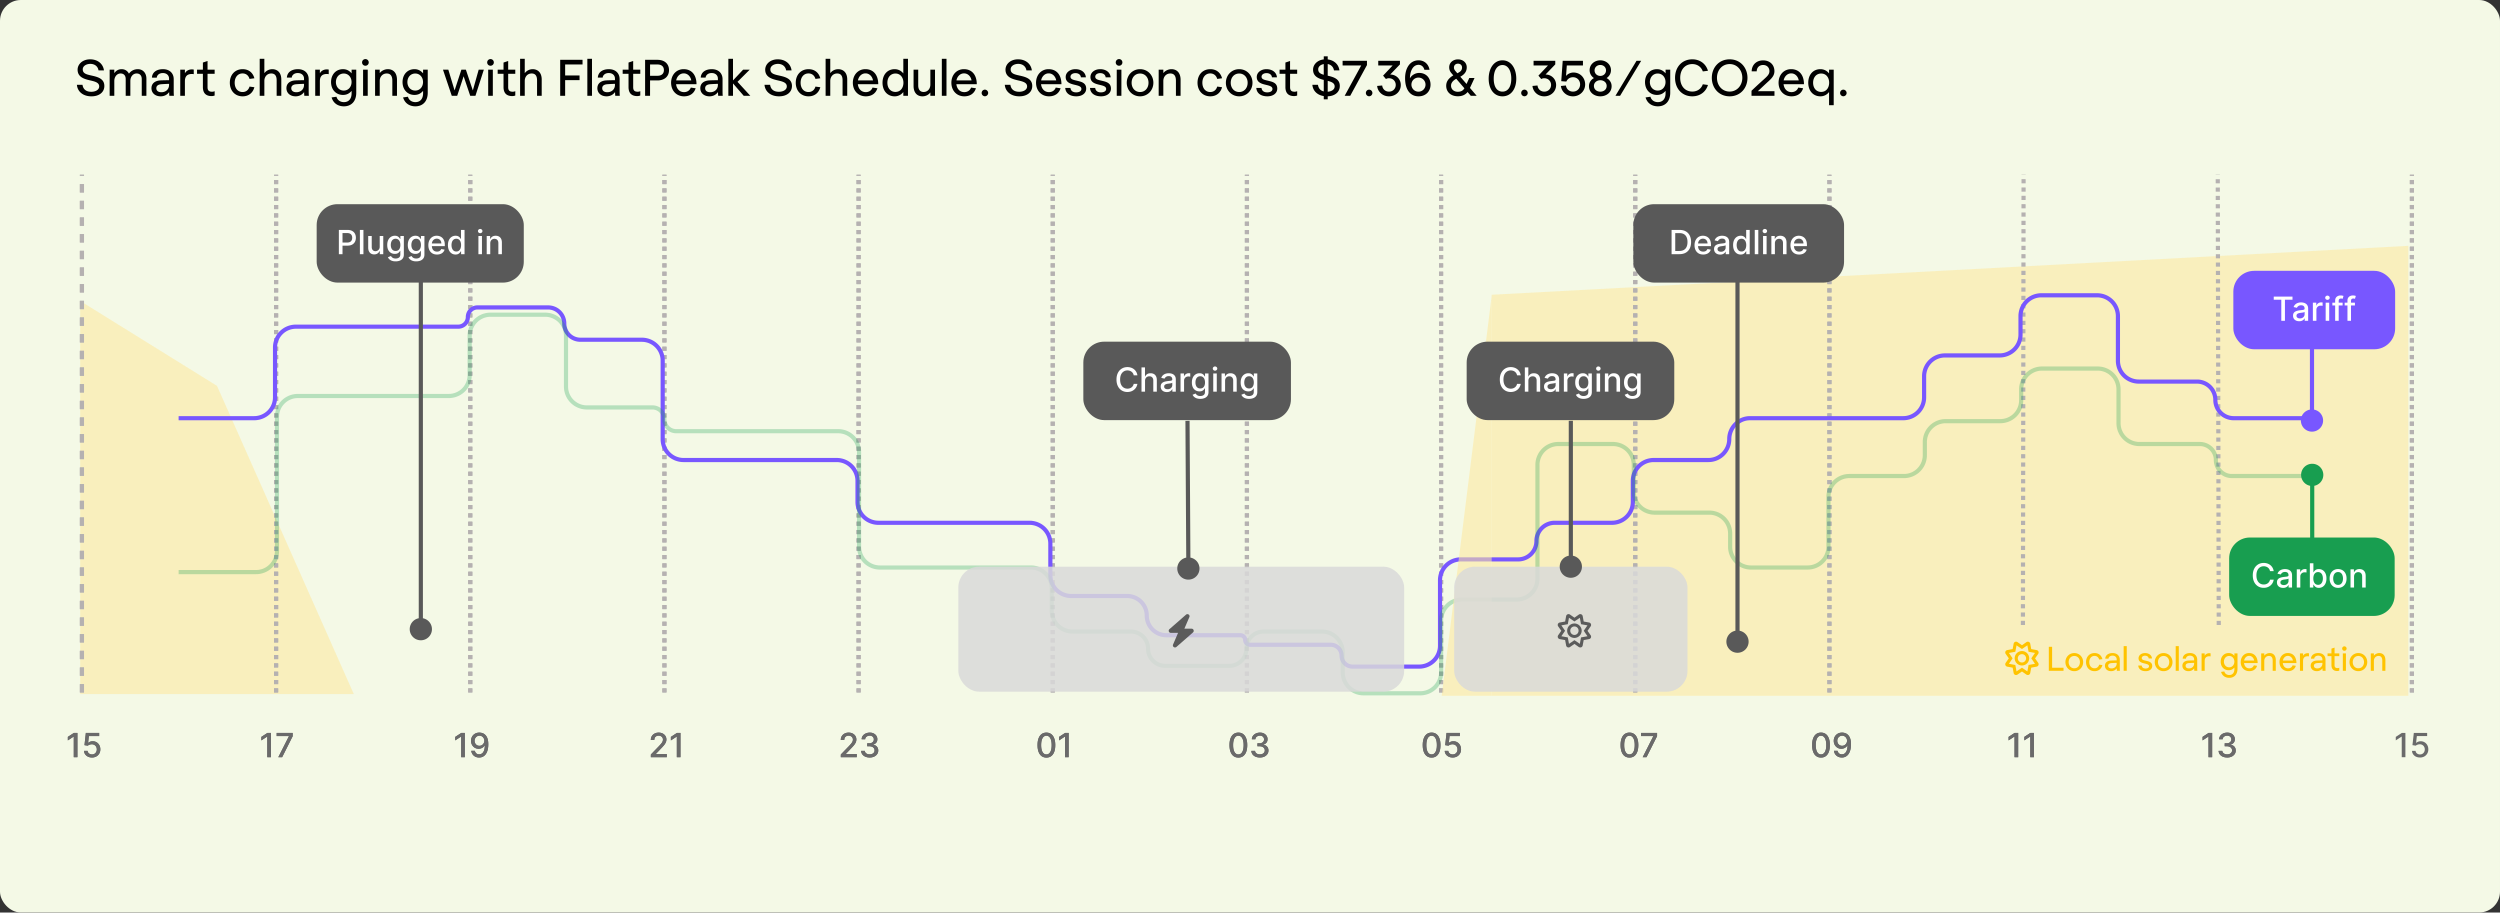 <svg xmlns="http://www.w3.org/2000/svg" width="600" height="219" fill="none"><rect width="100%" height="100%" fill="#333333" stroke="none"/><rect width="600" height="219" fill="#F4F9E6" rx="5"/><path fill="#FDE89E" fill-opacity=".56" d="m19.247 72.224 32.836 20.385v73.971H19.247V72.224zM52.083 92.61l32.835 73.97H52.083V92.61zM578 59 358 70.74V167h220V59z"/><path stroke="#B5B1B1" stroke-dasharray="2 2" d="M19.663 166.194V41.936"/><path stroke="#B5B1B1" stroke-dasharray="1 1" d="M66.263 166.194V41.936m46.6 124.258V41.935m46.599 124.259V41.935m46.601 124.259V41.936m46.599 124.258V41.935m46.6 124.259V41.936m46.599 124.258V41.936m46.6 124.258V41.936m46.6 124.258V41.935M485.5 149.999l.161-108.064"/><path fill="#6A6A6A" d="M18.585 175.907v5.818h-.881v-4.938h-.034l-1.392.909v-.84l1.452-.949h.855zm3.494 5.897c-.356 0-.676-.068-.96-.204a1.747 1.747 0 0 1-.676-.568 1.504 1.504 0 0 1-.27-.824h.852c.02.25.132.455.332.616.201.161.442.242.722.242a1.098 1.098 0 0 0 1.003-.583c.1-.181.15-.389.15-.622 0-.237-.05-.448-.153-.633a1.131 1.131 0 0 0-.423-.438 1.197 1.197 0 0 0-.614-.162c-.176 0-.353.031-.531.091-.178.061-.322.14-.432.239l-.804-.12.327-2.931H23.8v.752h-2.47l-.184 1.628h.034c.114-.11.264-.201.452-.275.19-.074.392-.111.608-.111a1.777 1.777 0 0 1 1.602.943c.161.29.24.623.239 1a1.95 1.95 0 0 1-.256 1.009c-.17.295-.407.528-.71.699a2.092 2.092 0 0 1-1.037.252zm42.948-5.897v5.818h-.88v-4.938h-.035l-1.392.909v-.84l1.452-.949h.855zm1.77 5.818 2.54-5.023v-.043h-2.938v-.752h3.847v.778l-2.531 5.04h-.918zm44.764-5.818v5.818h-.881v-4.938h-.034l-1.392.909v-.84l1.452-.949h.855zm3.508-.08c.26.002.516.049.768.142.251.093.479.244.681.455.205.21.368.494.489.852.123.356.186.799.187 1.33 0 .509-.051.963-.153 1.36a3.07 3.07 0 0 1-.44 1.003c-.19.273-.42.48-.691.622-.27.142-.575.213-.914.213a2.02 2.02 0 0 1-.924-.204 1.764 1.764 0 0 1-.656-.566 1.862 1.862 0 0 1-.315-.835h.866c.057.25.173.453.347.608.176.154.403.23.682.23.426 0 .758-.185.997-.556.238-.374.359-.894.361-1.563h-.046a1.644 1.644 0 0 1-.861.693 1.717 1.717 0 0 1-.582.097c-.335 0-.64-.083-.915-.247a1.828 1.828 0 0 1-.656-.679 1.967 1.967 0 0 1-.244-.986c0-.368.083-.701.25-1a1.86 1.86 0 0 1 .704-.71c.303-.177.658-.263 1.065-.259zm.003.739c-.221 0-.421.055-.599.165a1.164 1.164 0 0 0-.418.44 1.242 1.242 0 0 0-.153.613c0 .226.049.43.148.614.1.182.236.327.409.435.174.106.373.159.596.159.167 0 .322-.032.466-.097a1.17 1.17 0 0 0 .378-.267 1.3 1.3 0 0 0 .253-.392c.06-.146.091-.299.091-.46 0-.214-.051-.413-.154-.597a1.198 1.198 0 0 0-.414-.443 1.094 1.094 0 0 0-.603-.17zm41.132 5.159v-.637l1.969-2.039c.21-.222.383-.416.519-.583.139-.168.242-.328.31-.48.068-.151.102-.312.102-.483a.898.898 0 0 0-.136-.5.886.886 0 0 0-.372-.326 1.177 1.177 0 0 0-.531-.117c-.209 0-.391.043-.546.128a.877.877 0 0 0-.358.361 1.139 1.139 0 0 0-.125.545h-.838c0-.354.082-.664.244-.929.163-.265.387-.47.671-.616.284-.148.607-.222.969-.222.365 0 .687.073.966.219.28.144.499.341.656.591.157.248.236.528.236.841 0 .216-.041.427-.123.633a2.757 2.757 0 0 1-.417.691c-.199.251-.476.557-.83.917l-1.156 1.21v.043h2.619v.753h-3.829zm7.113-5.818v5.818h-.88v-4.938h-.034l-1.392.909v-.84l1.451-.949h.855zm38.477 5.818v-.637l1.969-2.039c.21-.222.383-.416.52-.583.138-.168.241-.328.309-.48.069-.151.103-.312.103-.483a.898.898 0 0 0-.137-.5.886.886 0 0 0-.372-.326 1.177 1.177 0 0 0-.531-.117c-.208 0-.39.043-.546.128a.869.869 0 0 0-.357.361 1.127 1.127 0 0 0-.125.545h-.839c0-.354.082-.664.245-.929a1.66 1.66 0 0 1 .67-.616c.284-.148.607-.222.969-.222.366 0 .687.073.966.219.28.144.499.341.656.591.157.248.236.528.236.841 0 .216-.041.427-.122.633-.08.207-.219.437-.418.691-.199.251-.475.557-.829.917l-1.157 1.21v.043h2.62v.753h-3.83zm6.932.079c-.39 0-.739-.067-1.046-.201a1.78 1.78 0 0 1-.724-.56 1.486 1.486 0 0 1-.284-.835h.892a.769.769 0 0 0 .173.449c.106.125.245.221.415.289.171.069.36.103.568.103.229 0 .432-.04.608-.12a.994.994 0 0 0 .418-.332.85.85 0 0 0 .15-.497.893.893 0 0 0-.15-.514.99.99 0 0 0-.435-.353 1.669 1.669 0 0 0-.687-.127h-.492v-.716h.492a1.3 1.3 0 0 0 .568-.117.927.927 0 0 0 .386-.324.867.867 0 0 0 .139-.491c0-.18-.04-.336-.122-.469a.813.813 0 0 0-.341-.315 1.102 1.102 0 0 0-.517-.114c-.189 0-.366.035-.531.105a.983.983 0 0 0-.398.296.756.756 0 0 0-.164.457h-.85c.01-.314.102-.591.279-.83.178-.238.412-.425.704-.559.292-.135.616-.202.972-.202.373 0 .695.073.966.219.272.144.483.336.63.577.15.24.224.503.222.789.002.326-.089.603-.273.83a1.32 1.32 0 0 1-.727.457v.046c.386.058.685.212.898.46.214.248.32.556.318.923.002.32-.087.607-.267.861a1.813 1.813 0 0 1-.73.599 2.481 2.481 0 0 1-1.06.216zm42.413.017c-.449-.001-.833-.12-1.151-.355-.318-.235-.561-.576-.73-1.025-.169-.449-.253-.99-.253-1.622 0-.631.084-1.17.253-1.617.17-.447.415-.788.733-1.023.32-.234.703-.352 1.148-.352.445 0 .826.118 1.145.355.318.235.561.576.73 1.023.17.445.255.983.255 1.614 0 .634-.084 1.176-.252 1.625-.169.447-.412.788-.731 1.025-.318.235-.7.352-1.147.352zm0-.758c.394 0 .701-.192.923-.577.223-.384.335-.94.335-1.667 0-.483-.051-.892-.153-1.225-.101-.335-.245-.589-.435-.761a.952.952 0 0 0-.67-.262c-.392 0-.7.194-.924.58-.223.386-.336.942-.338 1.668 0 .484.051.894.151 1.23.102.333.247.586.435.758a.965.965 0 0 0 .676.256zm5.346-5.156v5.818h-.881v-4.938h-.034l-1.392.909v-.84l1.451-.949h.856zm40.727 5.914c-.449-.001-.833-.12-1.151-.355-.318-.235-.562-.576-.73-1.025-.169-.449-.253-.99-.253-1.622 0-.631.084-1.17.253-1.617.17-.447.415-.788.733-1.023.32-.234.703-.352 1.148-.352.445 0 .826.118 1.144.355.319.235.562.576.731 1.023.17.445.255.983.255 1.614 0 .634-.084 1.176-.253 1.625-.168.447-.411.788-.73 1.025-.318.235-.7.352-1.147.352zm0-.758c.394 0 .701-.192.923-.577.223-.384.335-.94.335-1.667 0-.483-.051-.892-.153-1.225-.101-.335-.246-.589-.435-.761a.952.952 0 0 0-.67-.262c-.392 0-.7.194-.924.58-.223.386-.336.942-.338 1.668 0 .484.05.894.151 1.23.102.333.247.586.434.758a.97.97 0 0 0 .677.256zm5.164.741c-.39 0-.739-.067-1.046-.201a1.774 1.774 0 0 1-.724-.56 1.486 1.486 0 0 1-.284-.835h.892a.769.769 0 0 0 .173.449c.106.125.244.221.415.289.17.069.36.103.568.103.229 0 .432-.04.608-.12a.994.994 0 0 0 .418-.332.85.85 0 0 0 .15-.497.893.893 0 0 0-.15-.514.99.99 0 0 0-.435-.353 1.677 1.677 0 0 0-.688-.127h-.491v-.716h.491c.216 0 .406-.039.569-.117a.933.933 0 0 0 .386-.324.867.867 0 0 0 .139-.491.883.883 0 0 0-.122-.469.82.82 0 0 0-.341-.315 1.104 1.104 0 0 0-.517-.114c-.189 0-.366.035-.531.105a.976.976 0 0 0-.398.296.764.764 0 0 0-.165.457h-.849c.009-.314.102-.591.278-.83a1.8 1.8 0 0 1 .705-.559 2.28 2.28 0 0 1 .971-.202c.373 0 .695.073.966.219.273.144.483.336.631.577.15.24.223.503.222.789.001.326-.089.603-.273.83a1.32 1.32 0 0 1-.727.457v.046c.386.058.685.212.897.46.214.248.32.556.318.923.002.32-.087.607-.267.861a1.806 1.806 0 0 1-.73.599 2.477 2.477 0 0 1-1.059.216zm41.212.017c-.449-.001-.833-.12-1.151-.355-.318-.235-.561-.576-.73-1.025-.169-.449-.253-.99-.253-1.622 0-.631.084-1.17.253-1.617.17-.447.415-.788.733-1.023.32-.234.703-.352 1.148-.352.445 0 .826.118 1.145.355.318.235.561.576.73 1.023.17.445.255.983.255 1.614 0 .634-.084 1.176-.253 1.625-.168.447-.411.788-.73 1.025-.318.235-.7.352-1.147.352zm0-.758c.394 0 .701-.192.923-.577.223-.384.335-.94.335-1.667 0-.483-.051-.892-.153-1.225-.101-.335-.246-.589-.435-.761a.952.952 0 0 0-.67-.262c-.392 0-.7.194-.924.58-.223.386-.336.942-.338 1.668 0 .484.05.894.151 1.23.102.333.247.586.435.758a.965.965 0 0 0 .676.256zm5.059.741a2.2 2.2 0 0 1-.961-.204 1.751 1.751 0 0 1-.676-.568 1.514 1.514 0 0 1-.27-.824h.853c.02.25.131.455.332.616.201.161.441.242.722.242.223 0 .421-.051.593-.154a1.09 1.09 0 0 0 .409-.429c.101-.181.151-.389.151-.622a1.29 1.29 0 0 0-.153-.633 1.137 1.137 0 0 0-.424-.438 1.195 1.195 0 0 0-.613-.162c-.176 0-.354.031-.532.091-.178.061-.322.14-.431.239l-.804-.12.326-2.931h3.199v.752h-2.469l-.184 1.628h.034c.113-.11.264-.201.452-.275.189-.074.392-.111.608-.111a1.779 1.779 0 0 1 1.602.943c.161.29.24.623.238 1 .002.377-.083.713-.255 1.009a1.862 1.862 0 0 1-.71.699 2.095 2.095 0 0 1-1.037.252zm42.425.017c-.449-.001-.832-.12-1.15-.355-.318-.235-.562-.576-.73-1.025-.169-.449-.253-.99-.253-1.622 0-.631.084-1.17.253-1.617.17-.447.414-.788.733-1.023.32-.234.702-.352 1.147-.352.445 0 .827.118 1.145.355.318.235.562.576.73 1.023.171.445.256.983.256 1.614 0 .634-.084 1.176-.253 1.625-.168.447-.412.788-.73 1.025-.318.235-.701.352-1.148.352zm0-.758c.394 0 .702-.192.924-.577.223-.384.335-.94.335-1.667 0-.483-.051-.892-.154-1.225-.1-.335-.245-.589-.434-.761a.954.954 0 0 0-.671-.262c-.392 0-.7.194-.923.58-.223.386-.336.942-.338 1.668 0 .484.05.894.15 1.23.103.333.248.586.435.758a.969.969 0 0 0 .676.256zm3.179.662 2.539-5.023v-.043h-2.937v-.752h3.846v.778l-2.531 5.04h-.917zm42.795.096c-.449-.001-.832-.12-1.151-.355-.318-.235-.561-.576-.73-1.025-.168-.449-.253-.99-.253-1.622 0-.631.085-1.17.253-1.617.171-.447.415-.788.733-1.023.32-.234.703-.352 1.148-.352.445 0 .827.118 1.145.355.318.235.561.576.73 1.023.17.445.256.983.256 1.614 0 .634-.085 1.176-.253 1.625-.169.447-.412.788-.73 1.025-.318.235-.701.352-1.148.352zm0-.758c.394 0 .702-.192.923-.577.224-.384.335-.94.335-1.667 0-.483-.051-.892-.153-1.225-.1-.335-.245-.589-.435-.761a.952.952 0 0 0-.67-.262c-.392 0-.7.194-.923.58-.224.386-.337.942-.338 1.668 0 .484.05.894.15 1.23.102.333.247.586.435.758a.967.967 0 0 0 .676.256zm5.073-5.236c.26.002.515.049.767.142.252.093.479.244.682.455.205.21.367.494.489.852.123.356.185.799.187 1.33 0 .509-.051.963-.153 1.36-.103.396-.249.73-.441 1.003-.189.273-.419.48-.69.622a1.941 1.941 0 0 1-.915.213c-.346 0-.654-.068-.923-.204a1.756 1.756 0 0 1-.656-.566 1.864 1.864 0 0 1-.316-.835h.867c.057.25.172.453.346.608.177.154.404.23.682.23.426 0 .759-.185.997-.556.239-.374.359-.894.361-1.563h-.045a1.567 1.567 0 0 1-.37.42 1.626 1.626 0 0 1-.491.273 1.717 1.717 0 0 1-.582.097c-.336 0-.641-.083-.915-.247a1.813 1.813 0 0 1-.656-.679 1.968 1.968 0 0 1-.245-.986c0-.368.084-.701.25-1a1.87 1.87 0 0 1 .705-.71c.303-.177.658-.263 1.065-.259zm.003.739a1.149 1.149 0 0 0-1.017.605 1.243 1.243 0 0 0-.154.613c0 .226.05.43.148.614.101.182.237.327.409.435.175.106.373.159.597.159.167 0 .322-.032.466-.097a1.17 1.17 0 0 0 .378-.267c.108-.115.192-.246.252-.392a1.18 1.18 0 0 0 .091-.46c0-.214-.051-.413-.153-.597a1.2 1.2 0 0 0-.415-.443 1.091 1.091 0 0 0-.602-.17zm42.246-.659v5.818h-.881v-4.938h-.034l-1.392.909v-.84l1.452-.949h.855zm3.781 0v5.818h-.881v-4.938h-.034l-1.392.909v-.84l1.452-.949h.855zm42.774 0v5.818h-.881v-4.938h-.034l-1.392.909v-.84l1.452-.949h.855zm3.599 5.897c-.39 0-.738-.067-1.045-.201a1.777 1.777 0 0 1-.725-.56 1.486 1.486 0 0 1-.284-.835h.892a.77.77 0 0 0 .174.449c.106.125.244.221.414.289.171.069.36.103.569.103.229 0 .431-.04.607-.12a.982.982 0 0 0 .418-.332c.1-.144.151-.31.151-.497a.894.894 0 0 0-.151-.514.979.979 0 0 0-.435-.353 1.669 1.669 0 0 0-.687-.127h-.492v-.716h.492a1.3 1.3 0 0 0 .568-.117.921.921 0 0 0 .386-.324.868.868 0 0 0 .14-.491.883.883 0 0 0-.122-.469.825.825 0 0 0-.341-.315 1.107 1.107 0 0 0-.517-.114c-.19 0-.367.035-.532.105a.973.973 0 0 0-.397.296.751.751 0 0 0-.165.457h-.85c.01-.314.103-.591.279-.83.178-.238.413-.425.704-.559.292-.135.616-.202.972-.202.373 0 .695.073.966.219.273.144.483.336.631.577.149.24.223.503.221.789.002.326-.089.603-.273.83-.181.227-.424.38-.727.457v.046c.386.058.686.212.898.46.214.248.32.556.318.923.002.32-.087.607-.267.861a1.806 1.806 0 0 1-.73.599 2.481 2.481 0 0 1-1.06.216zm42.777-5.897v5.818h-.881v-4.938h-.034l-1.392.909v-.84l1.452-.949h.855zm3.494 5.897c-.356 0-.676-.068-.96-.204a1.744 1.744 0 0 1-.676-.568 1.497 1.497 0 0 1-.27-.824h.852c.021.25.132.455.333.616.2.161.441.242.721.242.224 0 .422-.051.594-.154.174-.104.31-.247.409-.429.1-.181.151-.389.151-.622a1.29 1.29 0 0 0-.154-.633 1.128 1.128 0 0 0-.423-.438 1.199 1.199 0 0 0-.614-.162c-.176 0-.353.031-.531.091-.178.061-.322.14-.432.239l-.804-.12.327-2.931h3.199v.752h-2.469l-.185 1.628h.034c.114-.11.265-.201.452-.275.189-.074.392-.111.608-.111a1.776 1.776 0 0 1 1.602.943c.161.29.241.623.239 1a1.94 1.94 0 0 1-.256 1.009c-.17.295-.407.528-.71.699a2.093 2.093 0 0 1-1.037.252z"/><path stroke="#B5B1B1" stroke-dasharray="1 1" d="M578.861 166.194V41.935"/><path fill="#7857FF" d="M554.877 98.261a2.667 2.667 0 1 0 0 5.334 2.667 2.667 0 0 0 0-5.334zm-.5-29.967v32.634h1V68.294h-1z"/><path stroke="#B5B1B1" stroke-dasharray="2 2" d="M19.663 166.194V41.936"/><path stroke="#B5B1B1" stroke-dasharray="1 1" d="M66.263 166.194V41.936m46.6 124.258V41.935m46.599 124.259V41.935m46.601 124.259V41.936m46.599 124.258V41.935m46.6 124.259V41.936m46.599 124.258V41.936m46.6 124.258V41.936m46.6 124.258V41.935"/><path fill="#6A6A6A" d="M18.585 175.907v5.818h-.881v-4.938h-.034l-1.392.909v-.84l1.452-.949h.855zm3.494 5.897c-.356 0-.676-.068-.96-.204a1.747 1.747 0 0 1-.676-.568 1.504 1.504 0 0 1-.27-.824h.852c.02.25.132.455.332.616.201.161.442.242.722.242a1.098 1.098 0 0 0 1.003-.583c.1-.181.15-.389.15-.622 0-.237-.05-.448-.153-.633a1.131 1.131 0 0 0-.423-.438 1.197 1.197 0 0 0-.614-.162c-.176 0-.353.031-.531.091-.178.061-.322.14-.432.239l-.804-.12.327-2.931H23.8v.752h-2.47l-.184 1.628h.034c.114-.11.264-.201.452-.275.19-.074.392-.111.608-.111a1.777 1.777 0 0 1 1.602.943c.161.29.24.623.239 1a1.95 1.95 0 0 1-.256 1.009c-.17.295-.407.528-.71.699a2.092 2.092 0 0 1-1.037.252zm42.948-5.897v5.818h-.88v-4.938h-.035l-1.392.909v-.84l1.452-.949h.855zm1.77 5.818 2.54-5.023v-.043h-2.938v-.752h3.847v.778l-2.531 5.04h-.918zm44.764-5.818v5.818h-.881v-4.938h-.034l-1.392.909v-.84l1.452-.949h.855zm3.508-.08c.26.002.516.049.768.142.251.093.479.244.681.455.205.21.368.494.489.852.123.356.186.799.187 1.33 0 .509-.051.963-.153 1.36a3.07 3.07 0 0 1-.44 1.003c-.19.273-.42.48-.691.622-.27.142-.575.213-.914.213a2.02 2.02 0 0 1-.924-.204 1.764 1.764 0 0 1-.656-.566 1.862 1.862 0 0 1-.315-.835h.866c.057.25.173.453.347.608.176.154.403.23.682.23.426 0 .758-.185.997-.556.238-.374.359-.894.361-1.563h-.046a1.644 1.644 0 0 1-.861.693 1.717 1.717 0 0 1-.582.097c-.335 0-.64-.083-.915-.247a1.828 1.828 0 0 1-.656-.679 1.967 1.967 0 0 1-.244-.986c0-.368.083-.701.25-1a1.86 1.86 0 0 1 .704-.71c.303-.177.658-.263 1.065-.259zm.003.739c-.221 0-.421.055-.599.165a1.164 1.164 0 0 0-.418.44 1.242 1.242 0 0 0-.153.613c0 .226.049.43.148.614.1.182.236.327.409.435.174.106.373.159.596.159.167 0 .322-.032.466-.097a1.17 1.17 0 0 0 .378-.267 1.3 1.3 0 0 0 .253-.392c.06-.146.091-.299.091-.46 0-.214-.051-.413-.154-.597a1.198 1.198 0 0 0-.414-.443 1.094 1.094 0 0 0-.603-.17zm41.132 5.159v-.637l1.969-2.039c.21-.222.383-.416.519-.583.139-.168.242-.328.31-.48.068-.151.102-.312.102-.483a.898.898 0 0 0-.136-.5.886.886 0 0 0-.372-.326 1.177 1.177 0 0 0-.531-.117c-.209 0-.391.043-.546.128a.877.877 0 0 0-.358.361 1.139 1.139 0 0 0-.125.545h-.838c0-.354.082-.664.244-.929.163-.265.387-.47.671-.616.284-.148.607-.222.969-.222.365 0 .687.073.966.219.28.144.499.341.656.591.157.248.236.528.236.841 0 .216-.041.427-.123.633a2.757 2.757 0 0 1-.417.691c-.199.251-.476.557-.83.917l-1.156 1.21v.043h2.619v.753h-3.829zm7.113-5.818v5.818h-.88v-4.938h-.034l-1.392.909v-.84l1.451-.949h.855zm38.477 5.818v-.637l1.969-2.039c.21-.222.383-.416.52-.583.138-.168.241-.328.309-.48.069-.151.103-.312.103-.483a.898.898 0 0 0-.137-.5.886.886 0 0 0-.372-.326 1.177 1.177 0 0 0-.531-.117c-.208 0-.39.043-.546.128a.869.869 0 0 0-.357.361 1.127 1.127 0 0 0-.125.545h-.839c0-.354.082-.664.245-.929a1.66 1.66 0 0 1 .67-.616c.284-.148.607-.222.969-.222.366 0 .687.073.966.219.28.144.499.341.656.591.157.248.236.528.236.841 0 .216-.041.427-.122.633-.08.207-.219.437-.418.691-.199.251-.475.557-.829.917l-1.157 1.21v.043h2.62v.753h-3.83zm6.932.079c-.39 0-.739-.067-1.046-.201a1.78 1.78 0 0 1-.724-.56 1.486 1.486 0 0 1-.284-.835h.892a.769.769 0 0 0 .173.449c.106.125.245.221.415.289.171.069.36.103.568.103.229 0 .432-.04.608-.12a.994.994 0 0 0 .418-.332.85.85 0 0 0 .15-.497.893.893 0 0 0-.15-.514.99.99 0 0 0-.435-.353 1.669 1.669 0 0 0-.687-.127h-.492v-.716h.492a1.3 1.3 0 0 0 .568-.117.927.927 0 0 0 .386-.324.867.867 0 0 0 .139-.491c0-.18-.04-.336-.122-.469a.813.813 0 0 0-.341-.315 1.102 1.102 0 0 0-.517-.114c-.189 0-.366.035-.531.105a.983.983 0 0 0-.398.296.756.756 0 0 0-.164.457h-.85c.01-.314.102-.591.279-.83.178-.238.412-.425.704-.559.292-.135.616-.202.972-.202.373 0 .695.073.966.219.272.144.483.336.63.577.15.24.224.503.222.789.002.326-.089.603-.273.83a1.32 1.32 0 0 1-.727.457v.046c.386.058.685.212.898.46.214.248.32.556.318.923.002.32-.087.607-.267.861a1.813 1.813 0 0 1-.73.599 2.481 2.481 0 0 1-1.06.216zm42.413.017c-.449-.001-.833-.12-1.151-.355-.318-.235-.561-.576-.73-1.025-.169-.449-.253-.99-.253-1.622 0-.631.084-1.17.253-1.617.17-.447.415-.788.733-1.023.32-.234.703-.352 1.148-.352.445 0 .826.118 1.145.355.318.235.561.576.73 1.023.17.445.255.983.255 1.614 0 .634-.084 1.176-.252 1.625-.169.447-.412.788-.731 1.025-.318.235-.7.352-1.147.352zm0-.758c.394 0 .701-.192.923-.577.223-.384.335-.94.335-1.667 0-.483-.051-.892-.153-1.225-.101-.335-.245-.589-.435-.761a.952.952 0 0 0-.67-.262c-.392 0-.7.194-.924.58-.223.386-.336.942-.338 1.668 0 .484.051.894.151 1.23.102.333.247.586.435.758a.965.965 0 0 0 .676.256zm5.346-5.156v5.818h-.881v-4.938h-.034l-1.392.909v-.84l1.451-.949h.856zm40.727 5.914c-.449-.001-.833-.12-1.151-.355-.318-.235-.562-.576-.73-1.025-.169-.449-.253-.99-.253-1.622 0-.631.084-1.17.253-1.617.17-.447.415-.788.733-1.023.32-.234.703-.352 1.148-.352.445 0 .826.118 1.144.355.319.235.562.576.731 1.023.17.445.255.983.255 1.614 0 .634-.084 1.176-.253 1.625-.168.447-.411.788-.73 1.025-.318.235-.7.352-1.147.352zm0-.758c.394 0 .701-.192.923-.577.223-.384.335-.94.335-1.667 0-.483-.051-.892-.153-1.225-.101-.335-.246-.589-.435-.761a.952.952 0 0 0-.67-.262c-.392 0-.7.194-.924.58-.223.386-.336.942-.338 1.668 0 .484.05.894.151 1.23.102.333.247.586.434.758a.97.97 0 0 0 .677.256zm5.164.741c-.39 0-.739-.067-1.046-.201a1.774 1.774 0 0 1-.724-.56 1.486 1.486 0 0 1-.284-.835h.892a.769.769 0 0 0 .173.449c.106.125.244.221.415.289.17.069.36.103.568.103.229 0 .432-.04.608-.12a.994.994 0 0 0 .418-.332.85.85 0 0 0 .15-.497.893.893 0 0 0-.15-.514.99.99 0 0 0-.435-.353 1.677 1.677 0 0 0-.688-.127h-.491v-.716h.491c.216 0 .406-.039.569-.117a.933.933 0 0 0 .386-.324.867.867 0 0 0 .139-.491.883.883 0 0 0-.122-.469.82.82 0 0 0-.341-.315 1.104 1.104 0 0 0-.517-.114c-.189 0-.366.035-.531.105a.976.976 0 0 0-.398.296.764.764 0 0 0-.165.457h-.849c.009-.314.102-.591.278-.83a1.8 1.8 0 0 1 .705-.559 2.28 2.28 0 0 1 .971-.202c.373 0 .695.073.966.219.273.144.483.336.631.577.15.24.223.503.222.789.001.326-.089.603-.273.83a1.32 1.32 0 0 1-.727.457v.046c.386.058.685.212.897.46.214.248.32.556.318.923.002.32-.087.607-.267.861a1.806 1.806 0 0 1-.73.599 2.477 2.477 0 0 1-1.059.216zm41.212.017c-.449-.001-.833-.12-1.151-.355-.318-.235-.561-.576-.73-1.025-.169-.449-.253-.99-.253-1.622 0-.631.084-1.17.253-1.617.17-.447.415-.788.733-1.023.32-.234.703-.352 1.148-.352.445 0 .826.118 1.145.355.318.235.561.576.73 1.023.17.445.255.983.255 1.614 0 .634-.084 1.176-.253 1.625-.168.447-.411.788-.73 1.025-.318.235-.7.352-1.147.352zm0-.758c.394 0 .701-.192.923-.577.223-.384.335-.94.335-1.667 0-.483-.051-.892-.153-1.225-.101-.335-.246-.589-.435-.761a.952.952 0 0 0-.67-.262c-.392 0-.7.194-.924.58-.223.386-.336.942-.338 1.668 0 .484.05.894.151 1.23.102.333.247.586.435.758a.965.965 0 0 0 .676.256zm5.059.741a2.2 2.2 0 0 1-.961-.204 1.751 1.751 0 0 1-.676-.568 1.514 1.514 0 0 1-.27-.824h.853c.02.25.131.455.332.616.201.161.441.242.722.242.223 0 .421-.051.593-.154a1.09 1.09 0 0 0 .409-.429c.101-.181.151-.389.151-.622a1.29 1.29 0 0 0-.153-.633 1.137 1.137 0 0 0-.424-.438 1.195 1.195 0 0 0-.613-.162c-.176 0-.354.031-.532.091-.178.061-.322.14-.431.239l-.804-.12.326-2.931h3.199v.752h-2.469l-.184 1.628h.034c.113-.11.264-.201.452-.275.189-.074.392-.111.608-.111a1.779 1.779 0 0 1 1.602.943c.161.29.24.623.238 1 .002.377-.083.713-.255 1.009a1.862 1.862 0 0 1-.71.699 2.095 2.095 0 0 1-1.037.252zm42.425.017c-.449-.001-.832-.12-1.15-.355-.318-.235-.562-.576-.73-1.025-.169-.449-.253-.99-.253-1.622 0-.631.084-1.17.253-1.617.17-.447.414-.788.733-1.023.32-.234.702-.352 1.147-.352.445 0 .827.118 1.145.355.318.235.562.576.73 1.023.171.445.256.983.256 1.614 0 .634-.084 1.176-.253 1.625-.168.447-.412.788-.73 1.025-.318.235-.701.352-1.148.352zm0-.758c.394 0 .702-.192.924-.577.223-.384.335-.94.335-1.667 0-.483-.051-.892-.154-1.225-.1-.335-.245-.589-.434-.761a.954.954 0 0 0-.671-.262c-.392 0-.7.194-.923.58-.223.386-.336.942-.338 1.668 0 .484.05.894.15 1.23.103.333.248.586.435.758a.969.969 0 0 0 .676.256zm3.179.662 2.539-5.023v-.043h-2.937v-.752h3.846v.778l-2.531 5.04h-.917zm42.795.096c-.449-.001-.832-.12-1.151-.355-.318-.235-.561-.576-.73-1.025-.168-.449-.253-.99-.253-1.622 0-.631.085-1.17.253-1.617.171-.447.415-.788.733-1.023.32-.234.703-.352 1.148-.352.445 0 .827.118 1.145.355.318.235.561.576.73 1.023.17.445.256.983.256 1.614 0 .634-.085 1.176-.253 1.625-.169.447-.412.788-.73 1.025-.318.235-.701.352-1.148.352zm0-.758c.394 0 .702-.192.923-.577.224-.384.335-.94.335-1.667 0-.483-.051-.892-.153-1.225-.1-.335-.245-.589-.435-.761a.952.952 0 0 0-.67-.262c-.392 0-.7.194-.923.58-.224.386-.337.942-.338 1.668 0 .484.05.894.15 1.23.102.333.247.586.435.758a.967.967 0 0 0 .676.256zm5.073-5.236c.26.002.515.049.767.142.252.093.479.244.682.455.205.21.367.494.489.852.123.356.185.799.187 1.33 0 .509-.051.963-.153 1.36-.103.396-.249.73-.441 1.003-.189.273-.419.48-.69.622a1.941 1.941 0 0 1-.915.213c-.346 0-.654-.068-.923-.204a1.756 1.756 0 0 1-.656-.566 1.864 1.864 0 0 1-.316-.835h.867c.057.25.172.453.346.608.177.154.404.23.682.23.426 0 .759-.185.997-.556.239-.374.359-.894.361-1.563h-.045a1.567 1.567 0 0 1-.37.42 1.626 1.626 0 0 1-.491.273 1.717 1.717 0 0 1-.582.097c-.336 0-.641-.083-.915-.247a1.813 1.813 0 0 1-.656-.679 1.968 1.968 0 0 1-.245-.986c0-.368.084-.701.25-1a1.87 1.87 0 0 1 .705-.71c.303-.177.658-.263 1.065-.259zm.003.739a1.149 1.149 0 0 0-1.017.605 1.243 1.243 0 0 0-.154.613c0 .226.05.43.148.614.101.182.237.327.409.435.175.106.373.159.597.159.167 0 .322-.032.466-.097a1.17 1.17 0 0 0 .378-.267c.108-.115.192-.246.252-.392a1.18 1.18 0 0 0 .091-.46c0-.214-.051-.413-.153-.597a1.2 1.2 0 0 0-.415-.443 1.091 1.091 0 0 0-.602-.17zm42.246-.659v5.818h-.881v-4.938h-.034l-1.392.909v-.84l1.452-.949h.855zm3.781 0v5.818h-.881v-4.938h-.034l-1.392.909v-.84l1.452-.949h.855zm42.774 0v5.818h-.881v-4.938h-.034l-1.392.909v-.84l1.452-.949h.855zm3.599 5.897c-.39 0-.738-.067-1.045-.201a1.777 1.777 0 0 1-.725-.56 1.486 1.486 0 0 1-.284-.835h.892a.77.77 0 0 0 .174.449c.106.125.244.221.414.289.171.069.36.103.569.103.229 0 .431-.04.607-.12a.982.982 0 0 0 .418-.332c.1-.144.151-.31.151-.497a.894.894 0 0 0-.151-.514.979.979 0 0 0-.435-.353 1.669 1.669 0 0 0-.687-.127h-.492v-.716h.492a1.3 1.3 0 0 0 .568-.117.921.921 0 0 0 .386-.324.868.868 0 0 0 .14-.491.883.883 0 0 0-.122-.469.825.825 0 0 0-.341-.315 1.107 1.107 0 0 0-.517-.114c-.19 0-.367.035-.532.105a.973.973 0 0 0-.397.296.751.751 0 0 0-.165.457h-.85c.01-.314.103-.591.279-.83.178-.238.413-.425.704-.559.292-.135.616-.202.972-.202.373 0 .695.073.966.219.273.144.483.336.631.577.149.24.223.503.221.789.002.326-.089.603-.273.83-.181.227-.424.38-.727.457v.046c.386.058.686.212.898.46.214.248.32.556.318.923.002.32-.087.607-.267.861a1.806 1.806 0 0 1-.73.599 2.481 2.481 0 0 1-1.06.216z"/><path stroke="#B5B1B1" stroke-dasharray="1 1" d="m532.5 150.001-.239-108.064m46.6 124.257V41.935"/><rect width="38.833" height="18.827" x="536" y="65" fill="#7857FF" rx="5"/><path fill="#fff" d="M545.698 71.938v-.756h4.503v.755h-1.815V77h-.875v-5.063h-1.813zm6.106 5.159c-.276 0-.526-.051-.75-.154a1.262 1.262 0 0 1-.531-.451 1.294 1.294 0 0 1-.193-.725c0-.246.047-.449.142-.608.094-.159.222-.285.383-.378.161-.093.341-.163.54-.21.199-.047.401-.083.608-.108l.636-.074a.93.93 0 0 0 .355-.1c.074-.045.111-.118.111-.22v-.02c0-.249-.07-.441-.21-.577-.138-.137-.345-.205-.619-.205-.286 0-.512.064-.677.19a1.03 1.03 0 0 0-.338.418l-.798-.182c.095-.265.233-.479.415-.642.184-.165.395-.284.633-.358a2.47 2.47 0 0 1 1.307-.051c.197.04.381.114.551.222.173.108.314.262.424.463.11.199.164.457.164.775V77h-.829v-.597h-.034c-.055.11-.138.218-.247.324a1.31 1.31 0 0 1-.424.264c-.172.07-.378.106-.619.106zm.185-.682c.235 0 .435-.047.602-.14a.97.97 0 0 0 .517-.849v-.562a.442.442 0 0 1-.176.085 2.723 2.723 0 0 1-.293.065l-.321.049-.261.034a2.08 2.08 0 0 0-.452.105.782.782 0 0 0-.324.213.535.535 0 0 0-.119.363c0 .21.078.37.233.478.155.106.353.159.594.159zm3.1.585v-4.364h.821v.694h.045c.08-.235.22-.42.421-.554.202-.137.432-.205.687-.205a3.639 3.639 0 0 1 .361.02v.812a1.512 1.512 0 0 0-.182-.03 1.725 1.725 0 0 0-.261-.02c-.201 0-.38.042-.537.127a.951.951 0 0 0-.506.855V77h-.849zm3.07 0v-4.364h.85V77h-.85zm.429-5.037a.54.54 0 0 1-.381-.148.48.48 0 0 1-.156-.358c0-.14.052-.26.156-.358.106-.1.233-.15.381-.15s.274.05.378.15a.47.47 0 0 1 .159.358.476.476 0 0 1-.159.358.53.53 0 0 1-.378.148zm3.64.673v.682h-2.466v-.682h2.466zM560.438 77v-4.87c0-.272.06-.498.179-.678a1.1 1.1 0 0 1 .475-.406c.197-.092.411-.137.642-.137.17 0 .316.014.437.043.121.026.211.05.27.074l-.199.687a4.209 4.209 0 0 0-.153-.04.872.872 0 0 0-.227-.025c-.207 0-.355.05-.444.153-.087.102-.13.25-.13.443V77h-.85zm4.743-4.364v.682h-2.466v-.682h2.466zM563.391 77v-4.87c0-.272.06-.498.179-.678a1.1 1.1 0 0 1 .475-.406c.197-.092.411-.137.642-.137.17 0 .316.014.437.043.122.026.212.05.27.074l-.199.687a3.725 3.725 0 0 0-.153-.04.872.872 0 0 0-.227-.025c-.207 0-.354.05-.444.153-.087.102-.13.25-.13.443V77h-.85z"/><path stroke="#7857FF" d="M42.868 100.365h18.14a5 5 0 0 0 5-5V83.401a5 5 0 0 1 5-5h38.969a2.31 2.31 0 0 0 2.309-2.31 2.31 2.31 0 0 1 2.309-2.309h16.952a3.878 3.878 0 0 1 3.878 3.878 3.879 3.879 0 0 0 3.878 3.879h14.743a5 5 0 0 1 5 5v18.867a5 5 0 0 0 5 5h36.761a5 5 0 0 1 5 5v5.062a5 5 0 0 0 5 5h36.278a5 5 0 0 1 5 5v7.572a5 5 0 0 0 5 5h13.433a4.706 4.706 0 0 1 4.706 4.707 4.707 4.707 0 0 0 4.707 4.706h17.77c.632 0 1.145.513 1.145 1.145s.512 1.144 1.144 1.144h19.374a2.622 2.622 0 0 1 2.621 2.621 2.62 2.62 0 0 0 2.621 2.621h16a5 5 0 0 0 5-5v-15.73a5 5 0 0 1 5-5h13.746a4.393 4.393 0 0 0 4.393-4.393 4.393 4.393 0 0 1 4.393-4.393h13.746a5 5 0 0 0 5-5v-5.062a5 5 0 0 1 5-5h13.139c2.762 0 5-2.259 5-5.02 0-2.761 2.239-5.021 5-5.021h36.761a5 5 0 0 0 5-5v-5.061a5 5 0 0 1 5-5h13.139a5 5 0 0 0 5-5V75.87a5 5 0 0 1 5-5h13.38a5 5 0 0 1 5 5v10.71a5 5 0 0 0 5 5h13.987a4.392 4.392 0 0 1 4.393 4.392 4.393 4.393 0 0 0 4.393 4.393h19.229"/><path stroke="#189E50" stroke-opacity=".28" d="M42.868 137.301h18.604a5 5 0 0 0 5-5v-32.263a5 5 0 0 1 5-5h36.246a5 5 0 0 0 5-5V80.53a5 5 0 0 1 5-5h13.122a5 5 0 0 1 5 5v12.253a5 5 0 0 0 5 5h15.752a2.852 2.852 0 0 1 2.852 2.853 2.852 2.852 0 0 0 2.853 2.852h38.873a5 5 0 0 1 5 5v22.716a5 5 0 0 0 5 5h36.244a5 5 0 0 1 5 5v5.369a5 5 0 0 0 5 5h14.006a4.116 4.116 0 0 1 4.116 4.116 4.117 4.117 0 0 0 4.117 4.117h15.371a4.116 4.116 0 0 0 4.116-4.117 4.116 4.116 0 0 1 4.117-4.116h14.006a5 5 0 0 1 5 5v4.819a5 5 0 0 0 5 5h13.604a5 5 0 0 0 5-5v-12.504a5 5 0 0 1 5-5h13.122a5 5 0 0 0 5-5v-27.323a5 5 0 0 1 5-5h13.122a5 5 0 0 1 5 5v6.466a5 5 0 0 0 5 5h13.122a5 5 0 0 1 5 5v3.173a5 5 0 0 0 5 5h13.604a5 5 0 0 0 5-5V119.25a5 5 0 0 1 5-5h13.123a5 5 0 0 0 5-5v-3.173a5 5 0 0 1 5-5h13.122a5 5 0 0 0 5-5v-2.624a5 5 0 0 1 5-5h13.363a5 5 0 0 1 5 5v8.112a5 5 0 0 0 5 5h14.521a3.842 3.842 0 0 1 3.842 3.842 3.843 3.843 0 0 0 3.842 3.843h19.281"/><path fill="#189E50" d="M554.931 116.638a2.666 2.666 0 1 0 0-5.332 2.666 2.666 0 0 0 0 5.332zm.5 27.62v-30.287h-1v30.287h1z"/><rect width="39.72" height="18.827" x="535" y="129" fill="#189E50" rx="5"/><path fill="#fff" d="M545.689 137.074h-.887a1.346 1.346 0 0 0-.531-.867 1.472 1.472 0 0 0-.451-.227 1.77 1.77 0 0 0-.526-.077c-.335 0-.635.085-.901.253a1.733 1.733 0 0 0-.625.742c-.151.325-.227.723-.227 1.193 0 .473.076.873.227 1.199.154.326.363.572.628.738.265.167.564.25.895.25.184 0 .358-.024.523-.073.167-.052.317-.126.452-.225a1.36 1.36 0 0 0 .536-.855l.887.003a2.357 2.357 0 0 1-.276.79 2.162 2.162 0 0 1-.52.619c-.21.172-.45.306-.721.401a2.687 2.687 0 0 1-.887.142c-.503 0-.952-.12-1.346-.358a2.508 2.508 0 0 1-.932-1.032c-.225-.447-.338-.98-.338-1.599 0-.621.114-1.154.341-1.6a2.49 2.49 0 0 1 .932-1.028c.394-.24.842-.361 1.343-.361.309 0 .597.045.864.134.269.087.511.216.725.386.214.169.391.375.531.619.14.243.235.52.284.833zm2.252 4.023c-.277 0-.527-.052-.75-.154a1.26 1.26 0 0 1-.531-.452c-.129-.196-.193-.438-.193-.724 0-.246.047-.449.142-.608.094-.159.222-.285.383-.378.161-.093.341-.163.54-.21.199-.047.401-.083.608-.108l.636-.074a.947.947 0 0 0 .355-.099c.074-.046.111-.12.111-.222v-.02c0-.248-.07-.44-.21-.576-.138-.137-.345-.205-.619-.205-.286 0-.512.063-.677.19a1.033 1.033 0 0 0-.338.418l-.798-.182c.095-.265.233-.479.415-.642.184-.165.395-.284.633-.358a2.47 2.47 0 0 1 .753-.113c.174 0 .359.02.554.062.197.04.381.114.551.222.173.108.314.262.424.463.109.199.164.457.164.775V141h-.829v-.597h-.034c-.055.11-.138.218-.247.324a1.31 1.31 0 0 1-.424.264 1.619 1.619 0 0 1-.619.106zm.185-.682c.234 0 .435-.047.602-.139a.976.976 0 0 0 .383-.364.947.947 0 0 0 .134-.486v-.562a.452.452 0 0 1-.176.085 2.908 2.908 0 0 1-.293.065l-.321.048-.261.035a2.01 2.01 0 0 0-.452.105.778.778 0 0 0-.324.213.534.534 0 0 0-.119.363c0 .211.078.37.233.478.155.106.353.159.594.159zm3.1.585v-4.364h.821v.694h.045c.08-.235.22-.42.421-.554.202-.137.432-.205.687-.205a3.457 3.457 0 0 1 .361.02v.812a1.826 1.826 0 0 0-.182-.031 1.765 1.765 0 0 0-.261-.02c-.201 0-.38.043-.537.128a.941.941 0 0 0-.369.35.942.942 0 0 0-.137.505V141h-.849zm3.138 0v-5.818h.85v2.162h.051a2.37 2.37 0 0 1 .213-.316c.093-.119.222-.223.386-.312.165-.091.383-.136.654-.136.352 0 .666.089.943.267.276.178.493.434.65.769.16.336.239.739.239 1.211 0 .471-.079.876-.236 1.213a1.836 1.836 0 0 1-.647.775 1.68 1.68 0 0 1-.941.27c-.265 0-.482-.044-.65-.133a1.211 1.211 0 0 1-.392-.313 2.298 2.298 0 0 1-.219-.318h-.071V141h-.83zm.833-2.182c0 .307.044.576.133.807.089.231.218.412.387.543a.993.993 0 0 0 .619.193.99.99 0 0 0 .636-.202c.171-.136.299-.321.387-.554a2.19 2.19 0 0 0 .133-.787c0-.288-.043-.546-.131-.775a1.187 1.187 0 0 0-.386-.543 1.005 1.005 0 0 0-.639-.199c-.246 0-.455.064-.625.19a1.164 1.164 0 0 0-.384.532c-.087.227-.13.492-.13.795zm5.945 2.27c-.409 0-.766-.094-1.071-.281a1.896 1.896 0 0 1-.71-.787c-.169-.337-.253-.731-.253-1.182 0-.453.084-.848.253-1.187.168-.339.405-.603.71-.79a2 2 0 0 1 1.071-.281 2 2 0 0 1 1.071.281c.305.187.542.451.71.79.169.339.253.734.253 1.187 0 .451-.084.845-.253 1.182a1.896 1.896 0 0 1-.71.787 2.008 2.008 0 0 1-1.071.281zm.003-.713c.265 0 .485-.07.659-.21a1.23 1.23 0 0 0 .386-.56c.086-.233.128-.489.128-.77a2.2 2.2 0 0 0-.128-.767 1.246 1.246 0 0 0-.386-.565 1.009 1.009 0 0 0-.659-.213c-.267 0-.489.071-.665.213-.174.142-.304.33-.389.565a2.273 2.273 0 0 0-.125.767c0 .281.042.537.125.77.085.233.215.42.389.56.176.14.398.21.665.21zm3.829-1.966V141h-.85v-4.364h.816v.711h.054c.1-.231.257-.417.471-.557.216-.14.488-.21.815-.21.298 0 .558.062.782.187.223.123.397.307.52.551.123.244.184.547.184.906V141h-.849v-2.673c0-.317-.083-.564-.247-.742-.165-.18-.391-.27-.679-.27a1.07 1.07 0 0 0-.526.128.92.92 0 0 0-.361.375 1.24 1.24 0 0 0-.13.591z"/><path fill="#FDE89E" fill-opacity=".56" d="m358 71-12 96h12V71z"/><path fill="#FFC300" d="M489.164 159.078a.605.605 0 0 1 .063.563.596.596 0 0 1-.454.359l-1.281.234-.234 1.282a.594.594 0 0 1-.36.453c-.062.031-.14.031-.218.031a.664.664 0 0 1-.344-.094l-1.063-.75-1.078.75a.65.65 0 0 1-.562.063.596.596 0 0 1-.36-.453l-.234-1.282-1.281-.234a.595.595 0 0 1-.453-.359.605.605 0 0 1 .062-.563l.75-1.078-.75-1.062a.605.605 0 0 1-.062-.563.595.595 0 0 1 .453-.359l1.281-.235.234-1.281a.596.596 0 0 1 .36-.453.603.603 0 0 1 .562.062l1.078.75 1.063-.75a.603.603 0 0 1 .562-.062c.188.078.329.25.36.453l.234 1.281 1.281.235a.596.596 0 0 1 .454.359.606.606 0 0 1-.063.563l-.75 1.078.75 1.062zm-.766.234-.89-1.312.89-1.297-1.546-.281-.282-1.547-1.297.891-1.312-.891-.281 1.547-1.547.281.89 1.297-.89 1.312 1.547.282.281 1.547 1.312-.891 1.297.891.282-1.547 1.546-.282zm-3.125-3.062a1.75 1.75 0 0 1 1.735 1.734 1.75 1.75 0 0 1-1.735 1.735c-.953 0-1.75-.766-1.75-1.735 0-.953.782-1.734 1.75-1.734zm0 2.75c.547 0 .985-.469.985-1 0-.547-.438-1-.985-1-.562 0-1 .438-1 1 0 .547.438 1 1 1zm9.971 1.256V161h-3.528v-5.76h.792v5.016h2.736zm2.586.824c-1.216 0-2.128-.96-2.128-2.168 0-1.216.912-2.176 2.128-2.176 1.216 0 2.128.96 2.128 2.176 0 1.208-.912 2.168-2.128 2.168zm0-.688c.816 0 1.352-.656 1.352-1.48 0-.832-.536-1.48-1.352-1.48-.816 0-1.352.648-1.352 1.48 0 .824.536 1.48 1.352 1.48zm4.858 0c.504 0 .944-.28 1.112-.872l.776.104c-.256.952-.968 1.456-1.88 1.456-1.24 0-2.048-.92-2.048-2.176 0-1.248.808-2.168 2.048-2.168.912 0 1.624.496 1.88 1.456l-.776.104c-.168-.6-.608-.88-1.112-.88-.784 0-1.264.64-1.264 1.488 0 .856.48 1.488 1.264 1.488zm6.059-.312c0 .432.008.736.032.92h-.728a6.95 6.95 0 0 1-.032-.584h-.016c-.376.504-.88.664-1.344.664-.872 0-1.472-.528-1.472-1.304 0-.712.512-1.208 1.496-1.248.504-.024 1.32-.032 1.32-.032v-.24c0-.568-.432-.904-.992-.904-.568 0-.936.32-.976.736h-.776c.048-.848.736-1.352 1.768-1.352 1.064 0 1.72.648 1.72 1.6v1.744zm-.744-1s-.68.024-1.152.056c-.608.032-.888.264-.888.648 0 .408.32.64.816.64.624 0 1.224-.4 1.224-1.184v-.16zm1.674-4h.744V161h-.744v-5.92zm6.854 4.768c0 .744-.664 1.232-1.576 1.232-1.04 0-1.712-.488-1.776-1.344h.832c.056.464.384.712.92.712.464 0 .832-.184.832-.544 0-.416-.48-.528-1.08-.672-.68-.16-1.432-.376-1.432-1.248 0-.72.68-1.248 1.552-1.248.912 0 1.608.488 1.68 1.304h-.8c-.032-.384-.344-.672-.872-.672-.448 0-.792.232-.792.568 0 .48.576.528 1.2.688.64.152 1.312.36 1.312 1.224zm2.737 1.232c-1.216 0-2.128-.96-2.128-2.168 0-1.216.912-2.176 2.128-2.176 1.216 0 2.128.96 2.128 2.176 0 1.208-.912 2.168-2.128 2.168zm0-.688c.816 0 1.352-.656 1.352-1.48 0-.832-.536-1.48-1.352-1.48-.816 0-1.352.648-1.352 1.48 0 .824.536 1.48 1.352 1.48zm2.901-5.312h.744V161h-.744v-5.92zm5.164 5c0 .432.008.736.032.92h-.728a6.95 6.95 0 0 1-.032-.584h-.016c-.376.504-.88.664-1.344.664-.872 0-1.472-.528-1.472-1.304 0-.712.512-1.208 1.496-1.248.504-.024 1.32-.032 1.32-.032v-.24c0-.568-.432-.904-.992-.904-.568 0-.936.32-.976.736h-.776c.048-.848.736-1.352 1.768-1.352 1.064 0 1.72.648 1.72 1.6v1.744zm-.744-1s-.68.024-1.152.056c-.608.032-.888.264-.888.648 0 .408.32.64.816.64.624 0 1.224-.4 1.224-1.184v-.16zm1.791-2.264h.744v.552h.016c.2-.36.592-.6 1.112-.6.088 0 .2.016.288.032v.736a1.288 1.288 0 0 0-.296-.032c-.8 0-1.12.424-1.12 1.16V161h-.744v-4.184zm8.62 0v3.688c0 1.384-.8 2.176-1.976 2.176-1.008 0-1.72-.552-1.968-1.424l.776-.112c.16.568.632.864 1.192.864.808 0 1.232-.568 1.232-1.424v-.36h-.016c-.392.448-.832.632-1.36.632-1.152 0-1.912-.88-1.912-2.056 0-1.184.76-2.064 1.912-2.064.528 0 .968.2 1.36.648h.016v-.568H537zm-2 3.344c.76 0 1.248-.624 1.248-1.36 0-.744-.488-1.368-1.248-1.368-.768 0-1.256.624-1.256 1.368 0 .736.488 1.36 1.256 1.36zm4.845.248c.584 0 .944-.344 1.08-.728l.776.112c-.264.84-.944 1.288-1.856 1.288-1.232 0-2.072-.92-2.072-2.176 0-1.248.84-2.184 2.032-2.168 1.248.008 2.032.912 2.032 2.408h-3.264c.08.712.528 1.264 1.272 1.264zm-.048-3c-.704 0-1.12.6-1.208 1.12h2.408c-.08-.52-.496-1.12-1.2-1.12zm2.888-.592h.744v.536h.016c.288-.392.816-.616 1.28-.616.832 0 1.464.552 1.464 1.704V161h-.744v-2.424c0-.84-.36-1.152-.896-1.152-.672 0-1.12.52-1.12 1.2V161h-.744v-4.184zm6.464 3.592c.584 0 .944-.344 1.08-.728l.776.112c-.264.84-.944 1.288-1.856 1.288-1.232 0-2.072-.92-2.072-2.176 0-1.248.84-2.184 2.032-2.168 1.248.008 2.032.912 2.032 2.408h-3.264c.08.712.528 1.264 1.272 1.264zm-.048-3c-.704 0-1.12.6-1.208 1.12h2.408c-.08-.52-.496-1.12-1.2-1.12zm2.888-.592h.744v.552h.016c.2-.36.592-.6 1.112-.6.088 0 .2.016.288.032v.736a1.288 1.288 0 0 0-.296-.032c-.8 0-1.12.424-1.12 1.16V161h-.744v-4.184zm6.133 3.264c0 .432.008.736.032.92h-.728a6.95 6.95 0 0 1-.032-.584h-.016c-.376.504-.88.664-1.344.664-.872 0-1.472-.528-1.472-1.304 0-.712.512-1.208 1.496-1.248.504-.024 1.32-.032 1.32-.032v-.24c0-.568-.432-.904-.992-.904-.568 0-.936.32-.976.736h-.776c.048-.848.736-1.352 1.768-1.352 1.064 0 1.72.648 1.72 1.6v1.744zm-.744-1s-.68.024-1.152.056c-.608.032-.888.264-.888.648 0 .408.32.64.816.64.624 0 1.224-.4 1.224-1.184v-.16zm4.051-1.6h-1.136v2.152c0 .608.344.712.728.712a.94.94 0 0 0 .408-.088v.696a1.4 1.4 0 0 1-.488.088c-.776 0-1.392-.352-1.392-1.448v-2.112h-.936v-.664h.936v-1.144l.744-.248v1.392h1.136v.664zm1.227-1.296a.524.524 0 0 1-.536-.528.531.531 0 1 1 1.064 0 .522.522 0 0 1-.528.528zm-.376.632h.744V161h-.744v-4.184zm3.73 4.264c-1.216 0-2.128-.96-2.128-2.168 0-1.216.912-2.176 2.128-2.176 1.216 0 2.128.96 2.128 2.176 0 1.208-.912 2.168-2.128 2.168zm0-.688c.816 0 1.352-.656 1.352-1.48 0-.832-.536-1.48-1.352-1.48-.816 0-1.352.648-1.352 1.48 0 .824.536 1.48 1.352 1.48zm2.979-3.576h.744v.536h.016c.288-.392.816-.616 1.28-.616.832 0 1.464.552 1.464 1.704V161h-.744v-2.424c0-.84-.36-1.152-.896-1.152-.672 0-1.12.52-1.12 1.2V161h-.744v-4.184z"/><path fill="#595959" d="M417 151.333a2.667 2.667 0 1 0 0 5.334 2.667 2.667 0 0 0 0-5.334zM416.5 58v96h1V58h-1z"/><rect width="50.573" height="18.827" x="392" y="49" fill="#595959" rx="5"/><path fill="#fff" d="M403.063 61h-1.884v-5.818h1.944c.57 0 1.059.116 1.468.35a2.3 2.3 0 0 1 .941.996c.219.432.329.95.329 1.554 0 .606-.11 1.127-.332 1.563-.22.435-.538.77-.955 1.006-.416.232-.92.349-1.511.349zm-1.006-.767h.958c.443 0 .811-.083 1.105-.25a1.58 1.58 0 0 0 .659-.73c.146-.32.219-.71.219-1.17 0-.457-.073-.844-.219-1.163a1.546 1.546 0 0 0-.645-.724c-.286-.165-.641-.247-1.065-.247h-1.012v4.284zm6.708.855c-.429 0-.8-.092-1.11-.276a1.864 1.864 0 0 1-.716-.78c-.167-.338-.25-.733-.25-1.185 0-.447.083-.841.25-1.182.168-.341.403-.607.704-.798a1.948 1.948 0 0 1 1.063-.287c.246 0 .485.04.716.122.231.081.438.209.622.383.184.175.328.4.434.68.107.276.16.612.16 1.008v.3h-3.469v-.636h2.636c0-.223-.045-.42-.136-.593a1.031 1.031 0 0 0-.384-.412c-.163-.1-.354-.15-.574-.15a1.11 1.11 0 0 0-.625.175 1.186 1.186 0 0 0-.409.455 1.32 1.32 0 0 0-.142.605v.497c0 .292.051.54.154.744.104.205.249.361.434.47.186.105.403.158.651.158.161 0 .308-.022.44-.068a.92.92 0 0 0 .566-.554l.804.145a1.46 1.46 0 0 1-.347.622 1.68 1.68 0 0 1-.622.412 2.328 2.328 0 0 1-.85.145zm4.085.009c-.277 0-.527-.052-.75-.154a1.256 1.256 0 0 1-.531-.451 1.294 1.294 0 0 1-.193-.725c0-.246.047-.449.142-.608.094-.159.222-.285.383-.378.161-.093.341-.163.54-.21.199-.047.401-.083.608-.108l.636-.074a.935.935 0 0 0 .355-.1c.074-.045.111-.119.111-.22v-.02c0-.249-.07-.441-.21-.577-.138-.137-.345-.205-.619-.205-.286 0-.512.063-.677.19a1.03 1.03 0 0 0-.338.418l-.798-.182c.095-.265.233-.479.415-.642.184-.165.395-.284.633-.358a2.47 2.47 0 0 1 .753-.113c.174 0 .359.02.554.062.197.04.381.114.551.222.173.108.314.262.424.463.109.199.164.457.164.775V61h-.829v-.597h-.034c-.055.11-.138.218-.247.324a1.33 1.33 0 0 1-.424.265 1.64 1.64 0 0 1-.619.105zm.185-.682c.234 0 .435-.047.602-.14a.976.976 0 0 0 .383-.363.944.944 0 0 0 .134-.486v-.562a.442.442 0 0 1-.176.085 2.723 2.723 0 0 1-.293.065l-.321.048-.261.035a2.1 2.1 0 0 0-.452.105.782.782 0 0 0-.324.213.535.535 0 0 0-.119.363c0 .21.078.37.233.478.155.106.353.159.594.159zm4.733.67c-.352 0-.666-.09-.943-.27a1.843 1.843 0 0 1-.648-.775c-.155-.337-.233-.742-.233-1.213 0-.472.079-.875.236-1.21.159-.336.377-.592.654-.77.276-.178.59-.267.94-.267.271 0 .489.045.653.136.167.089.296.193.387.312.093.12.164.225.216.316h.051v-2.162h.849V61h-.829v-.679h-.071a2.293 2.293 0 0 1-.222.318 1.23 1.23 0 0 1-.392.313c-.167.089-.383.133-.648.133zm.188-.724a.989.989 0 0 0 .619-.193 1.19 1.19 0 0 0 .386-.543c.089-.231.134-.5.134-.807a2.22 2.22 0 0 0-.131-.795 1.171 1.171 0 0 0-.383-.532 1.01 1.01 0 0 0-.625-.19c-.256 0-.469.066-.639.199a1.21 1.21 0 0 0-.387.543 2.214 2.214 0 0 0-.128.775c0 .292.044.554.131.787.087.233.216.418.386.554.173.135.385.202.637.202zm4.036-5.18V61h-.849v-5.818h.849zM423.135 61v-4.364h.849V61h-.849zm.429-5.037a.54.54 0 0 1-.381-.148.48.48 0 0 1-.156-.358c0-.14.052-.26.156-.358.106-.1.233-.15.381-.15.147 0 .273.05.378.15a.47.47 0 0 1 .159.358.476.476 0 0 1-.159.358.533.533 0 0 1-.378.148zm2.412 2.446V61h-.849v-4.364h.815v.71h.054c.101-.23.258-.416.472-.556.216-.14.488-.21.815-.21.298 0 .558.062.781.187.224.123.397.307.52.551.123.245.185.547.185.906V61h-.849v-2.673c0-.317-.083-.564-.248-.742-.164-.18-.391-.27-.679-.27a1.06 1.06 0 0 0-.525.128.916.916 0 0 0-.361.375 1.24 1.24 0 0 0-.131.591zm5.813 2.68c-.43 0-.8-.093-1.111-.276a1.87 1.87 0 0 1-.716-.782c-.167-.337-.25-.732-.25-1.184 0-.447.083-.841.25-1.182.169-.341.404-.607.705-.798a1.947 1.947 0 0 1 1.062-.287c.246 0 .485.04.716.122.231.081.439.209.622.383.184.175.329.4.435.68.106.276.159.612.159 1.008v.3h-3.469v-.636h2.637c0-.223-.046-.42-.137-.593a1.029 1.029 0 0 0-.957-.563c-.239 0-.447.059-.625.176a1.178 1.178 0 0 0-.409.455 1.308 1.308 0 0 0-.142.605v.497c0 .292.051.54.153.744.104.205.249.361.435.47.185.105.402.158.65.158.161 0 .308-.022.441-.068a.907.907 0 0 0 .565-.554l.804.145c-.064.237-.18.444-.347.622a1.672 1.672 0 0 1-.622.412 2.326 2.326 0 0 1-.849.145z"/><path fill="#000" d="M25.044 20.636c0 1.464-1.2 2.484-3.096 2.484-2.124 0-3.372-1.236-3.492-2.772H19.8c.156 1.116.912 1.68 2.1 1.68 1.044 0 1.908-.48 1.908-1.284 0-1.02-1.224-1.224-2.436-1.512-1.404-.336-2.748-.864-2.748-2.508 0-1.296 1.164-2.484 3.012-2.484 1.836 0 3.108 1.092 3.312 2.652H23.64c-.12-.852-.804-1.56-1.956-1.56-.948 0-1.824.492-1.824 1.32 0 1.14 1.2 1.26 2.508 1.572 1.32.312 2.676.792 2.676 2.412zm8.04-4.032c1.224 0 2.052.936 2.052 2.28V23H34.02v-4.02c0-.9-.504-1.344-1.224-1.344-.888 0-1.512.768-1.512 1.812V23h-1.116v-4.02c0-.9-.504-1.344-1.224-1.344-.888 0-1.512.792-1.512 1.824V23h-1.116v-6.276h1.116v.804h.024c.456-.648 1.044-.924 1.74-.924.792 0 1.392.396 1.752 1.08.468-.672 1.236-1.08 2.136-1.08zm8.606 5.016c0 .648.013 1.104.049 1.38h-1.092c-.024-.24-.048-.624-.048-.876h-.024c-.565.756-1.32.996-2.017.996-1.307 0-2.208-.792-2.208-1.956 0-1.068.768-1.812 2.244-1.872.756-.036 1.98-.048 1.98-.048v-.36c0-.852-.648-1.356-1.487-1.356-.853 0-1.405.48-1.465 1.104H36.46c.072-1.272 1.103-2.028 2.651-2.028 1.596 0 2.58.972 2.58 2.4v2.616zm-1.115-1.5s-1.02.036-1.729.084c-.911.048-1.331.396-1.331.972 0 .612.48.96 1.224.96.936 0 1.836-.6 1.836-1.776v-.24zm2.686-3.396h1.116v.828h.024c.3-.54.888-.9 1.668-.9.132 0 .3.024.432.048v1.104a1.932 1.932 0 0 0-.444-.048c-1.2 0-1.68.636-1.68 1.74V23h-1.116v-6.276zm8.253.996H49.81v3.228c0 .912.516 1.068 1.092 1.068.204 0 .408-.036.612-.132v1.044a2.1 2.1 0 0 1-.732.132c-1.164 0-2.088-.528-2.088-2.172V17.72H47.29v-.996h1.404v-1.716l1.116-.372v2.088h1.704v.996zm6.705 4.368c.756 0 1.416-.42 1.668-1.308l1.164.156c-.384 1.428-1.452 2.184-2.82 2.184-1.86 0-3.072-1.38-3.072-3.264 0-1.872 1.212-3.252 3.072-3.252 1.368 0 2.436.744 2.82 2.184l-1.164.156c-.252-.9-.912-1.32-1.668-1.32-1.176 0-1.896.96-1.896 2.232 0 1.284.72 2.232 1.896 2.232zm7.109-5.484c1.248 0 2.184.828 2.184 2.472V23h-1.116v-3.72c0-1.188-.504-1.644-1.296-1.644-1.008 0-1.656.78-1.656 1.8V23h-1.116v-8.88h1.116v3.408h.024a2.389 2.389 0 0 1 1.86-.924zm8.753 5.016c0 .648.012 1.104.048 1.38h-1.092c-.024-.24-.048-.624-.048-.876h-.024c-.564.756-1.32.996-2.016.996-1.308 0-2.208-.792-2.208-1.956 0-1.068.768-1.812 2.244-1.872.756-.036 1.98-.048 1.98-.048v-.36c0-.852-.648-1.356-1.488-1.356-.852 0-1.404.48-1.464 1.104H68.85c.072-1.272 1.104-2.028 2.652-2.028 1.596 0 2.58.972 2.58 2.4v2.616zm-1.116-1.5s-1.02.036-1.728.084c-.912.048-1.332.396-1.332.972 0 .612.48.96 1.224.96.936 0 1.836-.6 1.836-1.776v-.24zm2.687-3.396h1.116v.828h.024c.3-.54.888-.9 1.668-.9.132 0 .3.024.432.048v1.104a1.932 1.932 0 0 0-.444-.048c-1.2 0-1.68.636-1.68 1.74V23h-1.116v-6.276zm9.848 0v5.532c0 2.076-1.2 3.264-2.964 3.264-1.512 0-2.58-.828-2.952-2.136l1.164-.168c.24.852.948 1.296 1.788 1.296 1.212 0 1.848-.852 1.848-2.136v-.54h-.024c-.588.672-1.248.948-2.04.948-1.728 0-2.868-1.32-2.868-3.084 0-1.776 1.14-3.096 2.868-3.096.792 0 1.452.3 2.04.972h.024v-.852H85.5zm-3 5.016c1.14 0 1.872-.936 1.872-2.04 0-1.116-.732-2.052-1.872-2.052-1.152 0-1.884.936-1.884 2.052 0 1.104.732 2.04 1.884 2.04zm5.203-5.964a.786.786 0 0 1-.804-.792c0-.444.348-.804.804-.804.444 0 .792.36.792.804a.784.784 0 0 1-.792.792zm-.564.948h1.116V23H87.14v-6.276zm2.88 0h1.116v.804h.024c.432-.588 1.224-.924 1.92-.924 1.248 0 2.196.828 2.196 2.556V23H94.16v-3.636c0-1.26-.54-1.728-1.344-1.728-1.008 0-1.68.78-1.68 1.8V23H90.02v-6.276zm12.637 0v5.532c0 2.076-1.2 3.264-2.964 3.264-1.512 0-2.58-.828-2.952-2.136l1.164-.168c.24.852.948 1.296 1.788 1.296 1.212 0 1.848-.852 1.848-2.136v-.54h-.024c-.588.672-1.248.948-2.04.948-1.728 0-2.868-1.32-2.868-3.084 0-1.776 1.14-3.096 2.868-3.096.792 0 1.452.3 2.04.972h.024v-.852h1.116zm-3 5.016c1.14 0 1.872-.936 1.872-2.04 0-1.116-.732-2.052-1.872-2.052-1.152 0-1.884.936-1.884 2.052 0 1.104.732 2.04 1.884 2.04zm16.463-5.016L114.103 23h-1.248l-1.584-4.692L109.723 23h-1.296l-2.112-6.276h1.284l1.488 4.944h.024l1.62-4.944h1.08l1.656 4.944h.024l1.392-4.944h1.236zm1.608-.948a.786.786 0 0 1-.804-.792c0-.444.348-.804.804-.804.444 0 .792.36.792.804a.784.784 0 0 1-.792.792zm-.564.948h1.116V23h-1.116v-6.276zm6.504.996h-1.704v3.228c0 .912.516 1.068 1.092 1.068.204 0 .408-.036.612-.132v1.044a2.1 2.1 0 0 1-.732.132c-1.164 0-2.088-.528-2.088-2.172V17.72h-1.404v-.996h1.404v-1.716l1.116-.372v2.088h1.704v.996zm4.157-1.116c1.248 0 2.184.828 2.184 2.472V23h-1.116v-3.72c0-1.188-.504-1.644-1.296-1.644-1.008 0-1.656.78-1.656 1.8V23h-1.116v-8.88h1.116v3.408h.024a2.389 2.389 0 0 1 1.86-.924zm7.809-1.128v2.64h3.456v1.116h-3.456V23h-1.188v-8.64h5.364v1.116h-4.176zm5.328-1.356h1.116V23h-1.116v-8.88zm7.745 7.5c0 .648.012 1.104.048 1.38h-1.092c-.024-.24-.048-.624-.048-.876h-.024c-.564.756-1.32.996-2.016.996-1.308 0-2.208-.792-2.208-1.956 0-1.068.768-1.812 2.244-1.872.756-.036 1.98-.048 1.98-.048v-.36c0-.852-.648-1.356-1.488-1.356-.852 0-1.404.48-1.464 1.104h-1.164c.072-1.272 1.104-2.028 2.652-2.028 1.596 0 2.58.972 2.58 2.4v2.616zm-1.116-1.5s-1.02.036-1.728.084c-.912.048-1.332.396-1.332.972 0 .612.48.96 1.224.96.936 0 1.836-.6 1.836-1.776v-.24zm6.077-2.4h-1.704v3.228c0 .912.516 1.068 1.092 1.068.204 0 .408-.036.612-.132v1.044a2.1 2.1 0 0 1-.732.132c-1.164 0-2.088-.528-2.088-2.172V17.72h-1.404v-.996h1.404v-1.716l1.116-.372v2.088h1.704v.996zm4.121-3.36c1.728 0 2.772.984 2.772 2.472 0 1.548-1.116 2.472-2.772 2.472h-1.776V23h-1.188v-8.64h2.964zm.012 3.828c1.008 0 1.536-.54 1.536-1.356 0-.864-.576-1.356-1.536-1.356h-1.788v2.712h1.788zm6.369 3.924c.876 0 1.416-.516 1.62-1.092l1.164.168c-.396 1.26-1.416 1.932-2.784 1.932-1.848 0-3.108-1.38-3.108-3.264 0-1.872 1.26-3.276 3.048-3.252 1.872.012 3.048 1.368 3.048 3.612h-4.896c.12 1.068.792 1.896 1.908 1.896zm-.072-4.5c-1.056 0-1.68.9-1.812 1.68h3.612c-.12-.78-.744-1.68-1.8-1.68zm9.312 4.008c0 .648.012 1.104.048 1.38h-1.092c-.024-.24-.048-.624-.048-.876h-.024c-.564.756-1.32.996-2.016.996-1.308 0-2.208-.792-2.208-1.956 0-1.068.768-1.812 2.244-1.872.756-.036 1.98-.048 1.98-.048v-.36c0-.852-.648-1.356-1.488-1.356-.852 0-1.404.48-1.464 1.104h-1.164c.072-1.272 1.104-2.028 2.652-2.028 1.596 0 2.58.972 2.58 2.4v2.616zm-1.116-1.5s-1.02.036-1.728.084c-.912.048-1.332.396-1.332.972 0 .612.48.96 1.224.96.936 0 1.836-.6 1.836-1.776v-.24zm7.635-3.396L177 19.64l3.084 3.36H178.5l-2.556-2.952h-.024V23h-1.116v-8.88h1.116v5.16h.024l2.4-2.556h1.584zm10.139 3.912c0 1.464-1.2 2.484-3.096 2.484-2.124 0-3.372-1.236-3.492-2.772h1.344c.156 1.116.912 1.68 2.1 1.68 1.044 0 1.908-.48 1.908-1.284 0-1.02-1.224-1.224-2.436-1.512-1.404-.336-2.748-.864-2.748-2.508 0-1.296 1.164-2.484 3.012-2.484 1.836 0 3.108 1.092 3.312 2.652h-1.308c-.12-.852-.804-1.56-1.956-1.56-.948 0-1.824.492-1.824 1.32 0 1.14 1.2 1.26 2.508 1.572 1.32.312 2.676.792 2.676 2.412zm3.972 1.452c.756 0 1.416-.42 1.668-1.308l1.164.156c-.384 1.428-1.452 2.184-2.82 2.184-1.86 0-3.072-1.38-3.072-3.264 0-1.872 1.212-3.252 3.072-3.252 1.368 0 2.436.744 2.82 2.184l-1.164.156c-.252-.9-.912-1.32-1.668-1.32-1.176 0-1.896.96-1.896 2.232 0 1.284.72 2.232 1.896 2.232zm7.109-5.484c1.248 0 2.184.828 2.184 2.472V23h-1.116v-3.72c0-1.188-.504-1.644-1.296-1.644-1.008 0-1.656.78-1.656 1.8V23h-1.116v-8.88h1.116v3.408h.024a2.389 2.389 0 0 1 1.86-.924zm6.639 5.508c.876 0 1.416-.516 1.62-1.092l1.164.168c-.396 1.26-1.416 1.932-2.784 1.932-1.848 0-3.108-1.38-3.108-3.264 0-1.872 1.26-3.276 3.048-3.252 1.872.012 3.048 1.368 3.048 3.612h-4.896c.12 1.068.792 1.896 1.908 1.896zm-.072-4.5c-1.056 0-1.68.9-1.812 1.68h3.612c-.12-.78-.744-1.68-1.8-1.68zm10.197-3.492V23h-1.116v-.888h-.024a2.547 2.547 0 0 1-2.064 1.008c-1.704 0-2.904-1.308-2.904-3.264 0-1.956 1.2-3.252 2.904-3.252.864 0 1.584.384 2.064.996h.024v-3.48h1.116zm-3.012 3.528c-1.14 0-1.932.9-1.932 2.208 0 1.32.792 2.208 1.932 2.208 1.212 0 1.92-.972 1.92-2.208 0-1.212-.708-2.208-1.92-2.208zm6.488 5.472c-1.332 0-2.136-.936-2.136-2.496v-3.9h1.116v3.744c0 1.08.492 1.608 1.296 1.608.972 0 1.62-.768 1.62-1.788v-3.564h1.116V23h-1.116v-.78h-.024c-.444.576-1.116.9-1.872.9zm4.651-9h1.116V23h-1.116v-8.88zm5.396 7.992c.876 0 1.416-.516 1.62-1.092l1.164.168c-.396 1.26-1.416 1.932-2.784 1.932-1.848 0-3.108-1.38-3.108-3.264 0-1.872 1.26-3.276 3.048-3.252 1.872.012 3.048 1.368 3.048 3.612h-4.896c.12 1.068.792 1.896 1.908 1.896zm-.072-4.5c-1.056 0-1.68.9-1.812 1.68h3.612c-.12-.78-.744-1.68-1.8-1.68zm4.992 5.496a.799.799 0 0 1 0-1.596c.444 0 .804.372.804.804 0 .432-.36.792-.804.792zm11.38-2.472c0 1.464-1.2 2.484-3.096 2.484-2.124 0-3.372-1.236-3.492-2.772h1.344c.156 1.116.912 1.68 2.1 1.68 1.044 0 1.908-.48 1.908-1.284 0-1.02-1.224-1.224-2.436-1.512-1.404-.336-2.748-.864-2.748-2.508 0-1.296 1.164-2.484 3.012-2.484 1.836 0 3.108 1.092 3.312 2.652h-1.308c-.12-.852-.804-1.56-1.956-1.56-.948 0-1.824.492-1.824 1.32 0 1.14 1.2 1.26 2.508 1.572 1.32.312 2.676.792 2.676 2.412zm4.02 1.476c.876 0 1.416-.516 1.62-1.092l1.164.168c-.396 1.26-1.416 1.932-2.784 1.932-1.848 0-3.108-1.38-3.108-3.264 0-1.872 1.26-3.276 3.048-3.252 1.872.012 3.048 1.368 3.048 3.612h-4.896c.12 1.068.792 1.896 1.908 1.896zm-.072-4.5c-1.056 0-1.68.9-1.812 1.68h3.612c-.12-.78-.744-1.68-1.8-1.68zm9 3.66c0 1.116-.996 1.848-2.364 1.848-1.56 0-2.568-.732-2.664-2.016h1.248c.084.696.576 1.068 1.38 1.068.696 0 1.248-.276 1.248-.816 0-.624-.72-.792-1.62-1.008-1.02-.24-2.148-.564-2.148-1.872 0-1.08 1.02-1.872 2.328-1.872 1.368 0 2.412.732 2.52 1.956h-1.2c-.048-.576-.516-1.008-1.308-1.008-.672 0-1.188.348-1.188.852 0 .72.864.792 1.8 1.032.96.228 1.968.54 1.968 1.836zm5.942 0c0 1.116-.996 1.848-2.364 1.848-1.56 0-2.568-.732-2.664-2.016h1.248c.084.696.576 1.068 1.38 1.068.696 0 1.248-.276 1.248-.816 0-.624-.72-.792-1.62-1.008-1.02-.24-2.148-.564-2.148-1.872 0-1.08 1.02-1.872 2.328-1.872 1.368 0 2.412.732 2.52 1.956h-1.2c-.048-.576-.516-1.008-1.308-1.008-.672 0-1.188.348-1.188.852 0 .72.864.792 1.8 1.032.96.228 1.968.54 1.968 1.836zm1.957-5.496a.786.786 0 0 1-.804-.792c0-.444.348-.804.804-.804.444 0 .792.36.792.804a.784.784 0 0 1-.792.792zm-.564.948h1.116V23h-1.116v-6.276zm5.595 6.396c-1.824 0-3.192-1.44-3.192-3.252 0-1.824 1.368-3.264 3.192-3.264s3.192 1.44 3.192 3.264c0 1.812-1.368 3.252-3.192 3.252zm0-1.032c1.224 0 2.028-.984 2.028-2.22 0-1.248-.804-2.22-2.028-2.22s-2.028.972-2.028 2.22c0 1.236.804 2.22 2.028 2.22zm4.469-5.364h1.116v.804h.024c.432-.588 1.224-.924 1.92-.924 1.248 0 2.196.828 2.196 2.556V23h-1.116v-3.636c0-1.26-.54-1.728-1.344-1.728-1.008 0-1.68.78-1.68 1.8V23h-1.116v-6.276zm12.379 5.364c.756 0 1.416-.42 1.668-1.308l1.164.156c-.384 1.428-1.452 2.184-2.82 2.184-1.86 0-3.072-1.38-3.072-3.264 0-1.872 1.212-3.252 3.072-3.252 1.368 0 2.436.744 2.82 2.184l-1.164.156c-.252-.9-.912-1.32-1.668-1.32-1.176 0-1.896.96-1.896 2.232 0 1.284.72 2.232 1.896 2.232zm6.941 1.032c-1.824 0-3.192-1.44-3.192-3.252 0-1.824 1.368-3.264 3.192-3.264s3.192 1.44 3.192 3.264c0 1.812-1.368 3.252-3.192 3.252zm0-1.032c1.224 0 2.028-.984 2.028-2.22 0-1.248-.804-2.22-2.028-2.22s-2.028.972-2.028 2.22c0 1.236.804 2.22 2.028 2.22zm9.137-.816c0 1.116-.996 1.848-2.364 1.848-1.56 0-2.568-.732-2.664-2.016h1.248c.084.696.576 1.068 1.38 1.068.696 0 1.248-.276 1.248-.816 0-.624-.72-.792-1.62-1.008-1.02-.24-2.148-.564-2.148-1.872 0-1.08 1.02-1.872 2.328-1.872 1.368 0 2.412.732 2.52 1.956h-1.2c-.048-.576-.516-1.008-1.308-1.008-.672 0-1.188.348-1.188.852 0 .72.864.792 1.8 1.032.96.228 1.968.54 1.968 1.836zm4.78-3.552h-1.704v3.228c0 .912.516 1.068 1.092 1.068.204 0 .408-.036.612-.132v1.044a2.1 2.1 0 0 1-.732.132c-1.164 0-2.088-.528-2.088-2.172V17.72h-1.404v-.996h1.404v-1.716l1.116-.372v2.088h1.704v.996zm10.233 2.916c0 1.416-1.116 2.412-2.904 2.484v.72h-.948v-.78c-1.668-.252-2.628-1.368-2.736-2.712h1.344c.12.876.612 1.416 1.392 1.596v-2.76c-1.332-.336-2.568-.888-2.568-2.46 0-1.188.984-2.292 2.568-2.46v-.744h.948v.744c1.56.192 2.628 1.212 2.808 2.628h-1.308c-.108-.732-.624-1.356-1.5-1.524v2.808c.072.012.156.024.228.048 1.32.312 2.676.792 2.676 2.412zm-5.184-3.984c0 .78.564 1.08 1.332 1.296V15.38c-.744.132-1.332.588-1.332 1.272zm2.28 5.364c.936-.06 1.668-.528 1.668-1.272 0-.804-.756-1.104-1.668-1.332v2.604zm9.42-7.416v1.02l-4.02 7.38h-1.332l3.972-7.284h-4.464V14.6h5.844zm.502 8.508a.799.799 0 0 1 0-1.596c.444 0 .804.372.804.804 0 .432-.36.792-.804.792zm3.373-4.956 2.268-2.412v-.024h-3.432V14.6h5.208v.852l-2.316 2.412v.024c1.356 0 2.52 1.032 2.52 2.52 0 1.536-1.236 2.712-2.844 2.712-1.524 0-2.712-1.116-2.832-2.496l1.212-.108c.084.816.696 1.476 1.632 1.476.936 0 1.62-.708 1.62-1.608 0-.9-.684-1.608-1.62-1.608a1.34 1.34 0 0 0-.732.192l-.684-.816zm9.907-1.392c-.168-.72-.696-1.2-1.38-1.2-1.56 0-2.088 1.884-2.088 3.204h.024c.372-.684 1.236-1.26 2.208-1.26 1.584 0 2.712 1.14 2.712 2.808 0 1.62-1.152 2.808-2.868 2.808-2.124 0-3.24-1.74-3.24-4.356 0-2.256 1.068-4.284 3.24-4.284 1.404 0 2.4.936 2.628 2.28h-1.236zm-1.416 5.244a1.69 1.69 0 0 0 1.692-1.692c0-.948-.756-1.692-1.692-1.692-.936 0-1.692.744-1.692 1.692a1.69 1.69 0 0 0 1.692 1.692zm9.483-7.752c1.104 0 2.1.708 2.1 1.908 0 1.008-.54 1.716-1.548 2.256l1.5 1.74.66-1.44h1.26l-1.104 2.388 1.62 1.896h-1.416l-.768-.912c-.492.624-1.26 1.02-2.34 1.02-1.632 0-2.796-.984-2.796-2.52 0-.996.54-1.788 1.704-2.496l-.204-.24c-.336-.396-.78-.828-.78-1.692 0-1.2 1.008-1.908 2.112-1.908zm0 1.032c-.624 0-.972.408-.972.924 0 .24.06.504.372.864l.444.516c.444-.252 1.128-.528 1.128-1.38 0-.516-.348-.924-.972-.924zm-.42 3.624c-.936.516-1.248 1.08-1.248 1.656 0 .888.708 1.464 1.62 1.464.564 0 1.188-.144 1.584-.84l-1.956-2.28zm11.095-4.428c2.064 0 3.312 1.944 3.312 4.404 0 2.508-1.284 4.236-3.312 4.236-2.064 0-3.312-1.776-3.312-4.236 0-2.52 1.296-4.404 3.312-4.404zm0 7.512c1.284 0 2.112-1.104 2.112-3.108s-.828-3.276-2.112-3.276c-1.284 0-2.1 1.272-2.1 3.276 0 2.004.816 3.108 2.1 3.108zm5.255 1.116a.799.799 0 0 1 0-1.596c.444 0 .804.372.804.804 0 .432-.36.792-.804.792zm3.373-4.956 2.268-2.412v-.024h-3.432V14.6h5.208v.852l-2.316 2.412v.024c1.356 0 2.52 1.032 2.52 2.52 0 1.536-1.236 2.712-2.844 2.712-1.524 0-2.712-1.116-2.832-2.496l1.212-.108c.084.816.696 1.476 1.632 1.476.936 0 1.62-.708 1.62-1.608 0-.9-.684-1.608-1.62-1.608a1.34 1.34 0 0 0-.732.192l-.684-.816zm8.419-.744c1.584 0 2.796 1.236 2.796 2.856 0 1.584-1.284 2.856-2.928 2.856-1.584 0-2.724-1.14-2.892-2.484l1.2-.12c.12.804.732 1.476 1.704 1.476.996 0 1.704-.744 1.704-1.728 0-.972-.708-1.728-1.704-1.728-.912 0-1.428.612-1.596 1.044l-1.224-.096.348-4.884h4.86v1.116h-3.876l-.18 2.484h.036c.3-.396.96-.792 1.752-.792zm7.96 1.32v.024c.648.348 1.188 1.02 1.188 1.932 0 1.524-1.272 2.436-2.712 2.436-1.452 0-2.724-.912-2.724-2.436 0-.9.528-1.584 1.176-1.932v-.024c-.576-.396-1.02-1.044-1.02-1.884 0-1.404 1.2-2.364 2.568-2.364 1.356 0 2.556.96 2.556 2.364 0 .84-.444 1.488-1.032 1.884zm-1.524-3.132c-.768 0-1.38.528-1.38 1.308 0 .768.612 1.32 1.38 1.32.756 0 1.368-.552 1.368-1.32 0-.78-.612-1.308-1.368-1.308zm0 6.408c.792 0 1.524-.492 1.524-1.38 0-.852-.732-1.368-1.524-1.368s-1.536.516-1.536 1.368c0 .888.744 1.38 1.536 1.38zm9.807-7.416L388.818 23h-1.116l5.064-8.412h1.116zm6.97 2.136v5.532c0 2.076-1.2 3.264-2.964 3.264-1.512 0-2.58-.828-2.952-2.136l1.164-.168c.24.852.948 1.296 1.788 1.296 1.212 0 1.848-.852 1.848-2.136v-.54h-.024c-.588.672-1.248.948-2.04.948-1.728 0-2.868-1.32-2.868-3.084 0-1.776 1.14-3.096 2.868-3.096.792 0 1.452.3 2.04.972h.024v-.852h1.116zm-3 5.016c1.14 0 1.872-.936 1.872-2.04 0-1.116-.732-2.052-1.872-2.052-1.152 0-1.884.936-1.884 2.052 0 1.104.732 2.04 1.884 2.04zm8.299.24c1.188 0 2.148-.66 2.52-1.752l1.236.168c-.492 1.656-1.92 2.724-3.756 2.724-2.4 0-4.14-1.776-4.14-4.44 0-2.664 1.74-4.44 4.14-4.44 1.848 0 3.264 1.08 3.756 2.748l-1.236.156c-.372-1.092-1.332-1.764-2.52-1.764-1.704 0-2.904 1.296-2.904 3.3 0 2.016 1.2 3.3 2.904 3.3zm8.968 1.14c-2.58 0-4.284-1.992-4.284-4.44 0-2.448 1.704-4.44 4.284-4.44s4.272 2.028 4.272 4.44c0 2.448-1.692 4.44-4.272 4.44zm0-1.14c1.752 0 3.036-1.464 3.036-3.3 0-1.836-1.236-3.3-3.036-3.3-1.812 0-3.048 1.464-3.048 3.3 0 1.836 1.236 3.3 3.048 3.3zm6.793-.096h3.96V23h-5.508v-1.212s1.332-1.284 2.904-2.688c.9-.816 1.392-1.272 1.392-2.016 0-.888-.624-1.488-1.512-1.488-.9 0-1.536.612-1.536 1.524H420.4c.024-1.572 1.152-2.628 2.748-2.628 1.596 0 2.712 1.032 2.712 2.592 0 .876-.42 1.512-1.368 2.376-.84.756-2.364 2.208-2.58 2.4v.024zm8.05.228c.876 0 1.416-.516 1.62-1.092l1.164.168c-.396 1.26-1.416 1.932-2.784 1.932-1.848 0-3.108-1.38-3.108-3.264 0-1.872 1.26-3.276 3.048-3.252 1.872.012 3.048 1.368 3.048 3.612h-4.896c.12 1.068.792 1.896 1.908 1.896zm-.072-4.5c-1.056 0-1.68.9-1.812 1.68h3.612c-.12-.78-.744-1.68-1.8-1.68zm6.993 5.508c-1.704 0-2.904-1.308-2.904-3.264 0-1.956 1.2-3.252 2.904-3.252.864 0 1.584.384 2.064.996h.024v-.876h1.116v8.532h-1.116v-3.144h-.024a2.547 2.547 0 0 1-2.064 1.008zm.192-5.472c-1.14 0-1.932.9-1.932 2.208 0 1.32.792 2.208 1.932 2.208 1.212 0 1.92-.984 1.92-2.208 0-1.224-.708-2.208-1.92-2.208zm5.307 5.46a.799.799 0 0 1 0-1.596c.444 0 .804.372.804.804 0 .432-.36.792-.804.792z"/><path fill="#595959" d="M101 148.333a2.667 2.667 0 1 0 0 5.334 2.667 2.667 0 0 0 0-5.334zM100.5 59v92h1V59h-1z"/><rect width="49.709" height="18.827" x="76" y="49" fill="#595959" rx="5"/><path fill="#fff" d="M81.326 61v-5.818H83.4c.452 0 .827.082 1.125.247.297.165.52.39.667.676.148.284.222.604.222.96 0 .358-.075.68-.225.966a1.61 1.61 0 0 1-.67.676c-.297.165-.671.248-1.122.248H81.97v-.745h1.346c.286 0 .518-.049.696-.148a.927.927 0 0 0 .392-.409c.084-.172.125-.368.125-.588 0-.22-.041-.414-.125-.585a.897.897 0 0 0-.394-.4c-.178-.097-.413-.145-.705-.145h-1.102V61h-.878zm5.898-5.818V61h-.85v-5.818h.85zm3.907 4.008v-2.554h.853V61h-.836v-.756h-.045c-.1.233-.261.427-.483.583-.22.153-.493.23-.821.23-.28 0-.529-.062-.744-.185a1.298 1.298 0 0 1-.506-.554c-.121-.244-.182-.546-.182-.906v-2.776h.85v2.674c0 .297.082.534.247.71a.84.84 0 0 0 .642.264 1.043 1.043 0 0 0 .869-.48c.106-.161.158-.366.156-.614zm3.823 3.537c-.346 0-.644-.045-.894-.136a1.734 1.734 0 0 1-.608-.36 1.515 1.515 0 0 1-.353-.492l.73-.301c.052.083.12.17.205.264.087.094.204.175.352.241.15.067.342.1.577.1.322 0 .588-.079.798-.236.21-.156.316-.404.316-.745v-.857h-.054a1.932 1.932 0 0 1-.222.31 1.2 1.2 0 0 1-.392.295c-.167.083-.384.125-.65.125-.345 0-.656-.08-.932-.242a1.714 1.714 0 0 1-.654-.719c-.159-.318-.238-.709-.238-1.173 0-.464.078-.862.235-1.193.16-.331.377-.585.654-.761a1.7 1.7 0 0 1 .94-.267c.27 0 .49.045.656.136.167.089.297.193.39.312.094.12.167.225.218.316h.063v-.708h.832v4.46c0 .376-.087.683-.261.924-.174.24-.41.418-.708.534a2.729 2.729 0 0 1-1 .173zm-.008-2.497c.244 0 .45-.057.62-.17.17-.116.299-.28.386-.495a2.03 2.03 0 0 0 .133-.775c0-.294-.043-.552-.13-.776a1.153 1.153 0 0 0-.384-.523 1.01 1.01 0 0 0-.625-.19 1.01 1.01 0 0 0-.64.199 1.2 1.2 0 0 0-.386.534 2.121 2.121 0 0 0-.127.756c0 .286.043.537.13.753.087.215.216.384.387.505.172.121.384.182.636.182zm4.946 2.497a2.62 2.62 0 0 1-.895-.136 1.734 1.734 0 0 1-.608-.36 1.515 1.515 0 0 1-.352-.492l.73-.301c.051.083.12.17.205.264.087.094.204.175.352.241.15.067.342.1.576.1.322 0 .589-.079.799-.236.21-.156.315-.404.315-.745v-.857h-.054a1.956 1.956 0 0 1-.221.31 1.204 1.204 0 0 1-.393.295c-.166.083-.383.125-.65.125a1.81 1.81 0 0 1-.932-.242 1.714 1.714 0 0 1-.653-.719c-.16-.318-.239-.709-.239-1.173 0-.464.079-.862.236-1.193a1.8 1.8 0 0 1 .653-.761 1.7 1.7 0 0 1 .94-.267c.271 0 .49.045.657.136.167.089.296.193.389.312.095.12.168.225.219.316h.062v-.708h.833v4.46c0 .376-.087.683-.262.924-.174.24-.41.418-.707.534a2.731 2.731 0 0 1-1 .173zm-.009-2.497c.245 0 .451-.057.62-.17.17-.116.299-.28.386-.495a2.03 2.03 0 0 0 .134-.775c0-.294-.044-.552-.131-.776a1.15 1.15 0 0 0-.384-.523 1.006 1.006 0 0 0-.625-.19 1.01 1.01 0 0 0-.639.199 1.2 1.2 0 0 0-.386.534 2.121 2.121 0 0 0-.128.756c0 .286.044.537.13.753.088.215.217.384.387.505.172.121.385.182.636.182zm4.998.858c-.43 0-.801-.092-1.111-.276a1.864 1.864 0 0 1-.716-.78c-.167-.338-.25-.733-.25-1.185 0-.447.083-.841.25-1.182.168-.341.403-.607.704-.798a1.95 1.95 0 0 1 1.063-.287c.246 0 .485.04.716.122.231.081.438.209.622.383.184.175.329.4.435.68.106.276.159.612.159 1.008v.3h-3.469v-.636h2.636c0-.223-.045-.42-.136-.593a1.031 1.031 0 0 0-.384-.412c-.162-.1-.354-.15-.573-.15a1.11 1.11 0 0 0-.625.175 1.17 1.17 0 0 0-.409.455 1.309 1.309 0 0 0-.143.605v.497c0 .292.052.54.154.744.104.205.249.361.435.47.185.105.402.158.65.158.161 0 .308-.022.44-.068a.907.907 0 0 0 .566-.554l.804.145a1.46 1.46 0 0 1-.347.622 1.68 1.68 0 0 1-.622.412 2.326 2.326 0 0 1-.849.145zm4.448-.003c-.353 0-.667-.09-.943-.27a1.836 1.836 0 0 1-.648-.775c-.155-.337-.233-.742-.233-1.213 0-.472.078-.875.236-1.21.159-.336.377-.592.653-.77a1.7 1.7 0 0 1 .94-.267c.271 0 .489.045.654.136.167.089.295.193.386.312.093.12.165.225.216.316h.051v-2.162h.85V61h-.83v-.679h-.071a2.275 2.275 0 0 1-.221.318c-.095.12-.226.224-.393.313-.166.089-.382.133-.647.133zm.187-.724a.992.992 0 0 0 .62-.193 1.2 1.2 0 0 0 .386-.543c.089-.231.133-.5.133-.807a2.22 2.22 0 0 0-.13-.795 1.166 1.166 0 0 0-.384-.532 1.009 1.009 0 0 0-.625-.19 1.01 1.01 0 0 0-.639.199c-.17.133-.299.313-.386.543a2.191 2.191 0 0 0-.128.775c0 .292.043.554.131.787.087.233.215.418.386.554a1 1 0 0 0 .636.202zm5.304.639v-4.364h.85V61h-.85zm.429-5.037a.538.538 0 0 1-.38-.148.478.478 0 0 1-.157-.358c0-.14.052-.26.157-.358.106-.1.232-.15.38-.15s.274.05.378.15a.47.47 0 0 1 .159.358.476.476 0 0 1-.159.358.53.53 0 0 1-.378.148zm2.413 2.446V61h-.85v-4.364h.816v.71h.054c.1-.23.257-.416.471-.556.216-.14.488-.21.816-.21.297 0 .557.062.781.187.223.123.397.307.52.551.123.245.184.547.184.906V61h-.849v-2.673c0-.317-.082-.564-.247-.742-.165-.18-.391-.27-.679-.27a1.07 1.07 0 0 0-.526.128.92.92 0 0 0-.36.375c-.088.163-.131.36-.131.591z"/><rect width="107" height="30" x="230" y="136" fill="#D9D9D9" fill-opacity=".85" rx="5"/><path fill="#5B5B5B" d="M284.25 150.885H286a.49.49 0 0 1 .454.328.502.502 0 0 1-.125.562l-4 3.5a.517.517 0 0 1-.625.016.485.485 0 0 1-.172-.594l1.203-2.812h-1.75a.474.474 0 0 1-.453-.313.5.5 0 0 1 .125-.562l4-3.5a.515.515 0 0 1 .625-.016.487.487 0 0 1 .172.594l-1.204 2.797z"/><rect width="56" height="30" x="349" y="136" fill="#D9D9D9" fill-opacity=".85" rx="5"/><path fill="#5B5B5B" d="M381.757 152.463a.6.6 0 0 1 .063.562.596.596 0 0 1-.453.36l-1.282.234-.234 1.281a.595.595 0 0 1-.359.453c-.063.032-.141.032-.219.032a.677.677 0 0 1-.344-.094l-1.062-.75-1.078.75a.652.652 0 0 1-.563.062.595.595 0 0 1-.359-.453l-.235-1.281-1.281-.234a.596.596 0 0 1-.453-.36.603.603 0 0 1 .062-.562l.75-1.078-.75-1.063a.603.603 0 0 1-.062-.562.594.594 0 0 1 .453-.36l1.281-.234.235-1.281a.596.596 0 0 1 .359-.454.605.605 0 0 1 .563.063l1.078.75 1.062-.75a.605.605 0 0 1 .563-.063c.187.079.328.25.359.454l.234 1.281 1.282.234a.594.594 0 0 1 .453.36.6.6 0 0 1-.063.562l-.75 1.078.75 1.063zm-.765.234-.891-1.312.891-1.297-1.547-.282-.281-1.546-1.297.89-1.313-.89-.281 1.546-1.547.282.891 1.297-.891 1.312 1.547.281.281 1.547 1.313-.89 1.297.89.281-1.547 1.547-.281zm-3.125-3.062a1.75 1.75 0 0 1 1.734 1.734 1.75 1.75 0 0 1-1.734 1.734c-.953 0-1.75-.765-1.75-1.734 0-.953.781-1.734 1.75-1.734zm0 2.75c.547 0 .984-.469.984-1a.993.993 0 1 0-1.984 0c0 .546.437 1 1 1z"/><path fill="#595959" d="M377 133.333a2.667 2.667 0 1 0 0 5.334 2.667 2.667 0 0 0 0-5.334zM376.5 101v35h1v-35h-1zm-91.304 32.78a2.666 2.666 0 1 0 .032 5.332 2.666 2.666 0 0 0-.032-5.332zm-.696-32.777.212 35.446 1-.006-.212-35.446-1 .006z"/><rect width="49.825" height="18.827" x="260" y="82" fill="#595959" rx="5"/><path fill="#fff" d="M272.978 90.074h-.887a1.35 1.35 0 0 0-.531-.867 1.46 1.46 0 0 0-.452-.227 1.76 1.76 0 0 0-.525-.077 1.65 1.65 0 0 0-.901.253 1.73 1.73 0 0 0-.625.742c-.151.326-.227.723-.227 1.193 0 .473.076.873.227 1.199.154.325.363.572.628.738.265.167.564.25.895.25.184 0 .358-.024.523-.074.166-.05.317-.125.451-.224a1.354 1.354 0 0 0 .537-.855l.887.003c-.048.286-.139.55-.276.79a2.174 2.174 0 0 1-.52.619c-.21.172-.45.306-.721.4a2.673 2.673 0 0 1-.887.142c-.503 0-.952-.119-1.346-.357a2.503 2.503 0 0 1-.932-1.032c-.225-.447-.338-.98-.338-1.6 0-.62.113-1.153.341-1.599.227-.447.538-.79.932-1.028.394-.24.841-.36 1.343-.36.309 0 .597.044.864.133.269.087.51.216.724.386.214.169.391.375.532.62.14.242.234.52.284.832zm1.831 1.335V94h-.849v-5.818h.838v2.165h.054c.102-.235.259-.422.469-.56.21-.138.485-.208.824-.208.299 0 .56.062.784.185.225.123.399.307.522.551.125.243.188.546.188.91V94h-.849v-2.673c0-.32-.083-.569-.248-.745-.164-.178-.394-.267-.687-.267-.201 0-.381.043-.54.128a.923.923 0 0 0-.372.375c-.089.163-.134.36-.134.591zm5.233 2.688c-.276 0-.526-.051-.75-.154a1.268 1.268 0 0 1-.531-.451 1.294 1.294 0 0 1-.193-.725c0-.246.047-.449.142-.608.095-.159.223-.285.384-.378.16-.093.34-.163.539-.21.199-.047.402-.083.608-.108l.637-.074a.94.94 0 0 0 .355-.1c.074-.045.111-.118.111-.22v-.02c0-.249-.071-.441-.211-.577-.138-.137-.344-.205-.619-.205-.286 0-.511.064-.676.19a1.013 1.013 0 0 0-.338.418l-.799-.182c.095-.265.233-.479.415-.642.184-.165.395-.284.634-.358a2.46 2.46 0 0 1 .753-.114c.174 0 .358.021.554.063.197.04.38.114.551.222.172.108.313.262.423.463.11.199.165.457.165.775V94h-.83v-.597h-.034c-.055.11-.137.218-.247.324-.11.106-.251.194-.423.264-.173.07-.379.106-.62.106zm.185-.682c.235 0 .436-.047.602-.14a.972.972 0 0 0 .384-.363.943.943 0 0 0 .133-.486v-.562a.442.442 0 0 1-.176.085 2.757 2.757 0 0 1-.292.065l-.321.049-.262.034c-.165.02-.315.056-.451.105a.77.77 0 0 0-.324.213.53.53 0 0 0-.12.363c0 .21.078.37.233.478.156.106.353.159.594.159zm3.1.585v-4.364h.821v.694h.046a1.05 1.05 0 0 1 .42-.554 1.2 1.2 0 0 1 .688-.205 3.603 3.603 0 0 1 .36.02v.812a1.485 1.485 0 0 0-.181-.03 1.748 1.748 0 0 0-.262-.02c-.201 0-.38.042-.537.127a.951.951 0 0 0-.505.855V94h-.85zm4.744 1.727a2.62 2.62 0 0 1-.895-.136 1.733 1.733 0 0 1-.608-.36 1.506 1.506 0 0 1-.352-.492l.73-.302c.051.084.119.172.204.265.087.094.205.175.353.241.149.067.341.1.576.1.322 0 .588-.079.799-.236.21-.156.315-.404.315-.745v-.858h-.054a1.906 1.906 0 0 1-.222.31 1.189 1.189 0 0 1-.392.296c-.166.083-.383.125-.65.125-.345 0-.656-.08-.932-.242a1.71 1.71 0 0 1-.653-.719c-.16-.318-.239-.709-.239-1.173 0-.464.078-.862.236-1.193a1.8 1.8 0 0 1 .653-.761 1.7 1.7 0 0 1 .94-.267c.271 0 .49.045.657.136.166.089.296.193.389.312.095.12.168.225.219.316h.062v-.708h.833v4.46c0 .376-.088.683-.262.924-.174.24-.41.418-.707.534a2.731 2.731 0 0 1-1 .173zm-.009-2.497c.245 0 .451-.057.62-.17.17-.116.299-.28.386-.495a2.03 2.03 0 0 0 .133-.775 2.13 2.13 0 0 0-.13-.776 1.15 1.15 0 0 0-.384-.522 1.009 1.009 0 0 0-.625-.19c-.255 0-.468.065-.639.198a1.2 1.2 0 0 0-.386.534 2.106 2.106 0 0 0-.128.756c0 .286.043.537.131.753.087.215.215.384.386.505.172.121.384.182.636.182zm3.117.77v-4.364h.849V94h-.849zm.429-5.037a.54.54 0 0 1-.381-.148.48.48 0 0 1-.156-.358c0-.14.052-.26.156-.358.106-.1.233-.15.381-.15.147 0 .273.05.378.15a.47.47 0 0 1 .159.358.476.476 0 0 1-.159.358.533.533 0 0 1-.378.148zm2.412 2.446V94h-.849v-4.364h.815v.71h.054c.101-.23.258-.416.472-.556.216-.14.488-.21.815-.21.298 0 .558.062.781.187.224.123.397.307.52.551.123.245.185.547.185.906V94h-.849v-2.673c0-.317-.083-.564-.248-.742-.164-.18-.391-.27-.679-.27a1.06 1.06 0 0 0-.525.128.916.916 0 0 0-.361.375 1.24 1.24 0 0 0-.131.591zm5.762 4.318a2.62 2.62 0 0 1-.895-.136 1.733 1.733 0 0 1-.608-.36 1.506 1.506 0 0 1-.352-.492l.73-.302c.051.084.119.172.204.265.087.094.205.175.353.241.149.067.341.1.576.1.322 0 .588-.079.799-.236.21-.156.315-.404.315-.745v-.858h-.054a1.906 1.906 0 0 1-.222.31 1.189 1.189 0 0 1-.392.296c-.166.083-.383.125-.65.125-.345 0-.656-.08-.932-.242a1.712 1.712 0 0 1-.654-.719c-.159-.318-.238-.709-.238-1.173 0-.464.078-.862.236-1.193a1.8 1.8 0 0 1 .653-.761 1.7 1.7 0 0 1 .94-.267c.271 0 .49.045.657.136.166.089.296.193.389.312.095.12.167.225.219.316h.062v-.708h.832v4.46c0 .376-.087.683-.261.924-.174.24-.41.418-.707.534a2.731 2.731 0 0 1-1 .173zm-.009-2.497c.245 0 .451-.057.62-.17.17-.116.299-.28.386-.495a2.03 2.03 0 0 0 .133-.775 2.13 2.13 0 0 0-.13-.776 1.15 1.15 0 0 0-.384-.522 1.009 1.009 0 0 0-.625-.19 1.01 1.01 0 0 0-.639.198 1.2 1.2 0 0 0-.386.534 2.106 2.106 0 0 0-.128.756c0 .286.043.537.13.753.088.215.216.384.387.505.172.121.384.182.636.182z"/><rect width="49.825" height="18.827" x="352" y="82" fill="#595959" rx="5"/><path fill="#fff" d="M364.978 90.074h-.887a1.35 1.35 0 0 0-.531-.867 1.46 1.46 0 0 0-.452-.227 1.76 1.76 0 0 0-.525-.077 1.65 1.65 0 0 0-.901.253 1.73 1.73 0 0 0-.625.742c-.151.326-.227.723-.227 1.193 0 .473.076.873.227 1.199.154.325.363.572.628.738.265.167.564.25.895.25.184 0 .358-.024.523-.074.166-.05.317-.125.451-.224a1.354 1.354 0 0 0 .537-.855l.887.003c-.048.286-.139.55-.276.79a2.174 2.174 0 0 1-.52.619c-.21.172-.45.306-.721.4a2.673 2.673 0 0 1-.887.142c-.503 0-.952-.119-1.346-.357a2.503 2.503 0 0 1-.932-1.032c-.225-.447-.338-.98-.338-1.6 0-.62.113-1.153.341-1.599.227-.447.538-.79.932-1.028.394-.24.841-.36 1.343-.36.309 0 .597.044.864.133.269.087.51.216.724.386.214.169.391.375.532.62.14.242.234.52.284.832zm1.831 1.335V94h-.849v-5.818h.838v2.165h.054c.102-.235.259-.422.469-.56.21-.138.485-.208.824-.208.299 0 .56.062.784.185.225.123.399.307.522.551.125.243.188.546.188.91V94h-.849v-2.673c0-.32-.083-.569-.248-.745-.164-.178-.394-.267-.687-.267-.201 0-.381.043-.54.128a.923.923 0 0 0-.372.375c-.089.163-.134.36-.134.591zm5.233 2.688c-.276 0-.526-.051-.75-.154a1.268 1.268 0 0 1-.531-.451 1.294 1.294 0 0 1-.193-.725c0-.246.047-.449.142-.608.095-.159.223-.285.384-.378.16-.093.34-.163.539-.21.199-.047.402-.083.608-.108l.637-.074a.94.94 0 0 0 .355-.1c.074-.045.111-.118.111-.22v-.02c0-.249-.071-.441-.211-.577-.138-.137-.344-.205-.619-.205-.286 0-.511.064-.676.19a1.013 1.013 0 0 0-.338.418l-.799-.182c.095-.265.233-.479.415-.642.184-.165.395-.284.634-.358a2.46 2.46 0 0 1 .753-.114c.174 0 .358.021.554.063.197.04.38.114.551.222.172.108.313.262.423.463.11.199.165.457.165.775V94h-.83v-.597h-.034c-.055.11-.137.218-.247.324-.11.106-.251.194-.423.264-.173.07-.379.106-.62.106zm.185-.682c.235 0 .436-.047.602-.14a.972.972 0 0 0 .384-.363.943.943 0 0 0 .133-.486v-.562a.442.442 0 0 1-.176.085 2.757 2.757 0 0 1-.292.065l-.321.049-.262.034c-.165.02-.315.056-.451.105a.77.77 0 0 0-.324.213.53.53 0 0 0-.12.363c0 .21.078.37.233.478.156.106.353.159.594.159zm3.1.585v-4.364h.821v.694h.046a1.05 1.05 0 0 1 .42-.554 1.2 1.2 0 0 1 .688-.205 3.603 3.603 0 0 1 .36.02v.812a1.485 1.485 0 0 0-.181-.03 1.748 1.748 0 0 0-.262-.02c-.201 0-.38.042-.537.127a.951.951 0 0 0-.505.855V94h-.85zm4.744 1.727a2.62 2.62 0 0 1-.895-.136 1.733 1.733 0 0 1-.608-.36 1.506 1.506 0 0 1-.352-.492l.73-.302c.051.084.119.172.204.265.087.094.205.175.353.241.149.067.341.1.576.1.322 0 .588-.079.799-.236.21-.156.315-.404.315-.745v-.858h-.054a1.906 1.906 0 0 1-.222.31 1.189 1.189 0 0 1-.392.296c-.166.083-.383.125-.65.125-.345 0-.656-.08-.932-.242a1.71 1.71 0 0 1-.653-.719c-.16-.318-.239-.709-.239-1.173 0-.464.078-.862.236-1.193a1.8 1.8 0 0 1 .653-.761 1.7 1.7 0 0 1 .94-.267c.271 0 .49.045.657.136.166.089.296.193.389.312.095.12.168.225.219.316h.062v-.708h.833v4.46c0 .376-.088.683-.262.924-.174.24-.41.418-.707.534a2.731 2.731 0 0 1-1 .173zm-.009-2.497c.245 0 .451-.057.62-.17.17-.116.299-.28.386-.495a2.03 2.03 0 0 0 .133-.775 2.13 2.13 0 0 0-.13-.776 1.15 1.15 0 0 0-.384-.522 1.009 1.009 0 0 0-.625-.19c-.255 0-.468.065-.639.198a1.2 1.2 0 0 0-.386.534 2.106 2.106 0 0 0-.128.756c0 .286.043.537.131.753.087.215.215.384.386.505.172.121.384.182.636.182zm3.117.77v-4.364h.849V94h-.849zm.429-5.037a.54.54 0 0 1-.381-.148.48.48 0 0 1-.156-.358c0-.14.052-.26.156-.358.106-.1.233-.15.381-.15.147 0 .273.05.378.15a.47.47 0 0 1 .159.358.476.476 0 0 1-.159.358.533.533 0 0 1-.378.148zm2.412 2.446V94h-.849v-4.364h.815v.71h.054c.101-.23.258-.416.472-.556.216-.14.488-.21.815-.21.298 0 .558.062.781.187.224.123.397.307.52.551.123.245.185.547.185.906V94h-.849v-2.673c0-.317-.083-.564-.248-.742-.164-.18-.391-.27-.679-.27a1.06 1.06 0 0 0-.525.128.916.916 0 0 0-.361.375 1.24 1.24 0 0 0-.131.591zm5.762 4.318a2.62 2.62 0 0 1-.895-.136 1.733 1.733 0 0 1-.608-.36 1.506 1.506 0 0 1-.352-.492l.73-.302c.051.084.119.172.204.265.087.094.205.175.353.241.149.067.341.1.576.1.322 0 .588-.079.799-.236.21-.156.315-.404.315-.745v-.858h-.054a1.906 1.906 0 0 1-.222.31 1.189 1.189 0 0 1-.392.296c-.166.083-.383.125-.65.125-.345 0-.656-.08-.932-.242a1.712 1.712 0 0 1-.654-.719c-.159-.318-.238-.709-.238-1.173 0-.464.078-.862.236-1.193a1.8 1.8 0 0 1 .653-.761 1.7 1.7 0 0 1 .94-.267c.271 0 .49.045.657.136.166.089.296.193.389.312.095.12.167.225.219.316h.062v-.708h.832v4.46c0 .376-.087.683-.261.924-.174.24-.41.418-.707.534a2.731 2.731 0 0 1-1 .173zm-.009-2.497c.245 0 .451-.057.62-.17.17-.116.299-.28.386-.495a2.03 2.03 0 0 0 .133-.775 2.13 2.13 0 0 0-.13-.776 1.15 1.15 0 0 0-.384-.522 1.009 1.009 0 0 0-.625-.19 1.01 1.01 0 0 0-.639.198 1.2 1.2 0 0 0-.386.534 2.106 2.106 0 0 0-.128.756c0 .286.043.537.13.753.088.215.216.384.387.505.172.121.384.182.636.182z"/></svg>